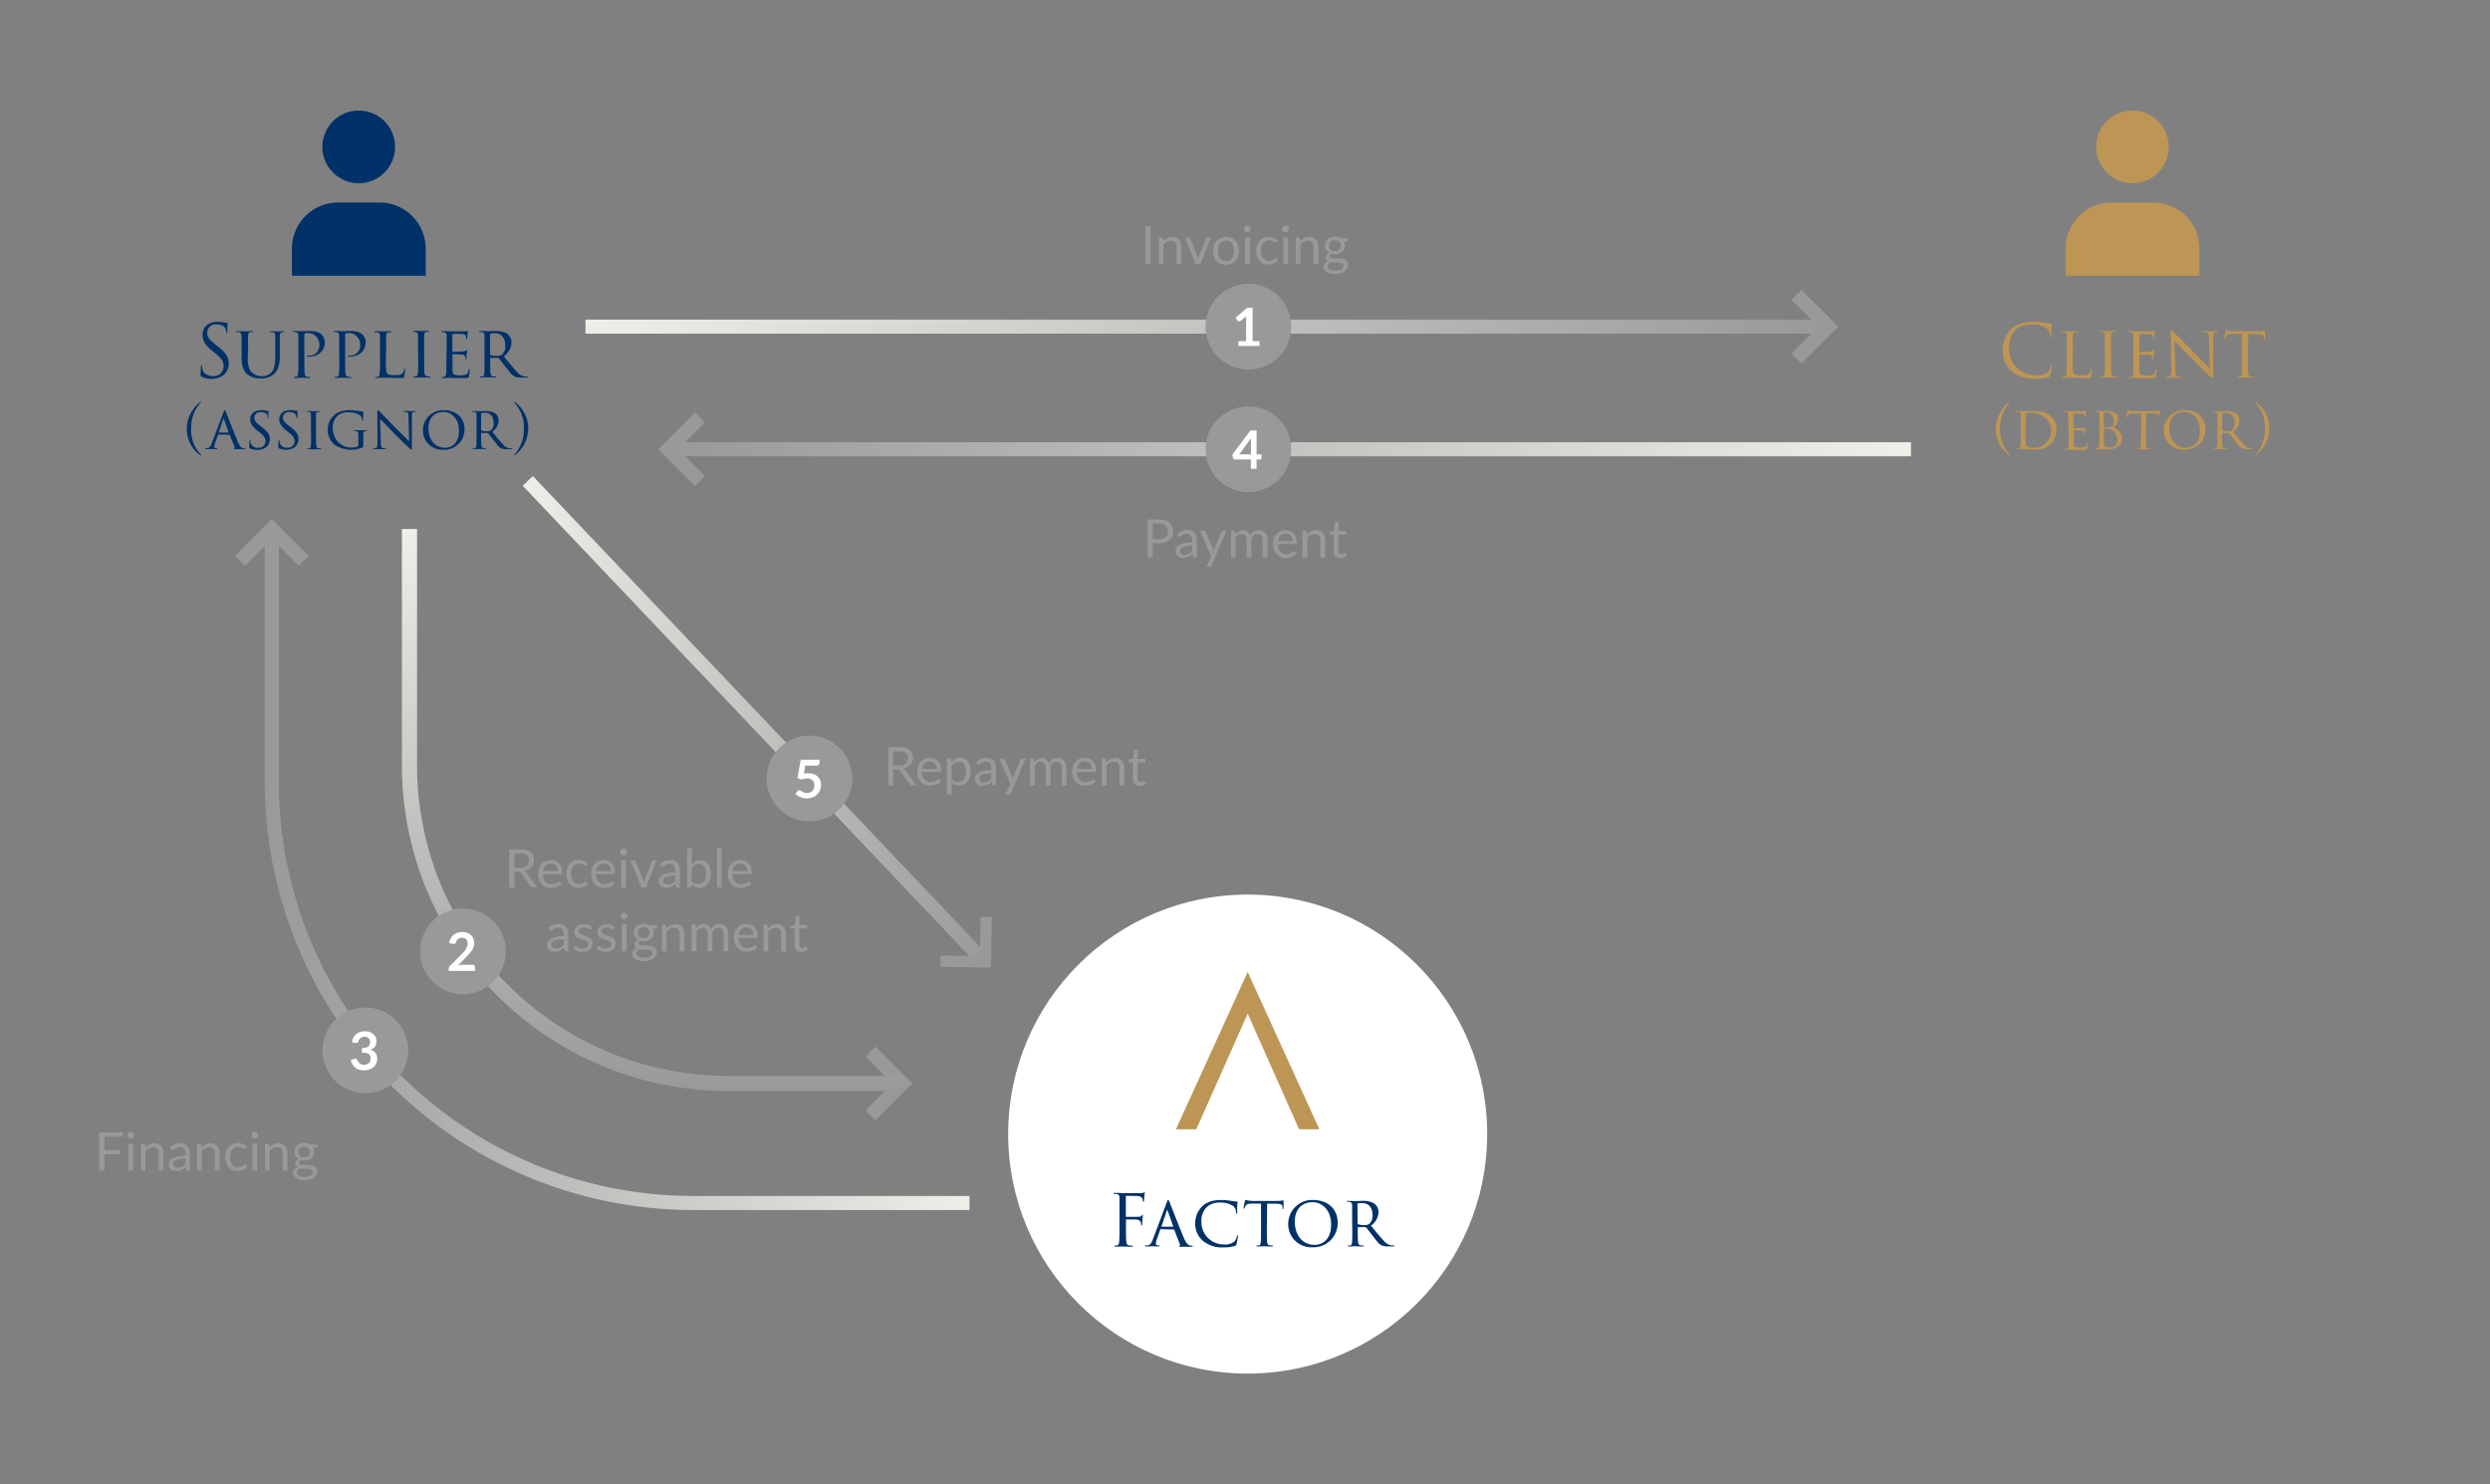 <svg xmlns="http://www.w3.org/2000/svg" xmlns:xlink="http://www.w3.org/1999/xlink" viewBox="0 0 708 422"><rect x="0" y="0" width="708" height="422" fill="#808080" stroke="none"/><defs><style>.cls-1,.cls-2,.cls-3,.cls-4,.cls-5,.cls-8,.cls-9{fill:none;stroke-miterlimit:10;}.cls-1,.cls-2,.cls-4,.cls-8,.cls-9{stroke-width:4px;}.cls-1{stroke:url(#linear-gradient);}.cls-2,.cls-5{stroke:#999;}.cls-3{stroke-width:4.31px;stroke:url(#linear-gradient-2);}.cls-4{stroke:url(#linear-gradient-3);}.cls-5{stroke-width:3.22px;}.cls-6{fill:#999;}.cls-7{fill:#fff;}.cls-8{stroke:url(#linear-gradient-4);}.cls-9{stroke:url(#linear-gradient-5);}.cls-10{fill:#003168;}.cls-11{fill:#bd9554;}</style><linearGradient id="linear-gradient" x1="383.03" y1="248.25" x2="182.66" y2="248.25" gradientTransform="translate(-107.38)" gradientUnits="userSpaceOnUse"><stop offset="0" stop-color="#efeee9"/><stop offset="1" stop-color="#999"/></linearGradient><linearGradient id="linear-gradient-2" x1="-2140.98" y1="310.21" x2="-2140.98" y2="150.42" gradientTransform="matrix(-1, 0, 0, 1, -1955.57, 0)" gradientUnits="userSpaceOnUse"><stop offset="0" stop-color="#999"/><stop offset="1" stop-color="#efeee9"/></linearGradient><linearGradient id="linear-gradient-3" x1="148.62" y1="-329.58" x2="281.53" y2="-329.58" gradientTransform="matrix(1, 0, 0, -1, 0, -124.39)" xlink:href="#linear-gradient"/><linearGradient id="linear-gradient-4" x1="166.47" y1="92.88" x2="518.56" y2="92.88" gradientTransform="matrix(1, 0, 0, 1, 0, 0)" xlink:href="#linear-gradient"/><linearGradient id="linear-gradient-5" x1="-2885.23" y1="-441.74" x2="-2533.14" y2="-441.74" gradientTransform="translate(-2341.88 -313.99) rotate(180)" xlink:href="#linear-gradient"/></defs><g id="contenuti"><path class="cls-1" d="M275.66,342.06H197.05A119.77,119.77,0,0,1,77.28,222.29V152.44"/><polyline class="cls-2" points="68.24 159.47 77.28 150.43 86.32 159.47"/><polyline class="cls-2" points="247.5 299.02 256.54 308.06 247.5 317.1"/><path class="cls-3" d="M256.54,308.06H206.86a90.43,90.43,0,0,1-90.43-90.44v-67.2"/><line class="cls-4" x1="280.08" y1="273.62" x2="150.07" y2="136.74"/><polyline class="cls-5" points="280.4 260.73 280.2 273.51 267.41 273.31"/><circle class="cls-6" cx="230.16" cy="221.36" r="12.19"/><path class="cls-7" d="M228.6,220a6.15,6.15,0,0,1,.69-.11l.64,0a4.12,4.12,0,0,1,1.51.25,3.12,3.12,0,0,1,1.1.71,3,3,0,0,1,.67,1,3.75,3.75,0,0,1,.22,1.31,4,4,0,0,1-.3,1.58,3.62,3.62,0,0,1-.85,1.22,3.79,3.79,0,0,1-1.28.79,4.65,4.65,0,0,1-1.61.27,4.31,4.31,0,0,1-1-.1,5.42,5.42,0,0,1-.86-.28,5.36,5.36,0,0,1-.75-.41,4.31,4.31,0,0,1-.61-.48l.57-.79a.56.56,0,0,1,.48-.26.73.73,0,0,1,.38.12l.45.26a3,3,0,0,0,.59.27,2.49,2.49,0,0,0,.82.12,2.34,2.34,0,0,0,.91-.17,1.79,1.79,0,0,0,.65-.46,2,2,0,0,0,.39-.71,2.82,2.82,0,0,0,.13-.89,1.84,1.84,0,0,0-.52-1.39,2.11,2.11,0,0,0-1.52-.5,4.83,4.83,0,0,0-1.59.29l-1.15-.33.9-5.28h5.37v.79a.87.87,0,0,1-.25.65,1.2,1.2,0,0,1-.84.24h-3Z"/><line class="cls-8" x1="166.47" y1="92.88" x2="518.56" y2="92.88"/><polyline class="cls-2" points="510.8 83.84 519.85 92.88 510.8 101.92"/><path class="cls-6" d="M327.16,75.15H325.7V64.31h1.46Z"/><path class="cls-6" d="M330.77,68.6a5,5,0,0,1,.53-.5,3,3,0,0,1,.59-.39,2.71,2.71,0,0,1,.67-.25,3,3,0,0,1,.76-.09,2.75,2.75,0,0,1,1.11.21,2.06,2.06,0,0,1,.8.59,2.46,2.46,0,0,1,.49.92,4,4,0,0,1,.17,1.18v4.88h-1.36V70.27a2.05,2.05,0,0,0-.4-1.35,1.46,1.46,0,0,0-1.2-.48,2.31,2.31,0,0,0-1.12.29,3.83,3.83,0,0,0-1,.78v5.64H329.5V67.49h.81a.34.34,0,0,1,.36.28Z"/><path class="cls-6" d="M344.35,67.49l-3.12,7.66H340l-3.13-7.66H338a.46.46,0,0,1,.27.08.43.43,0,0,1,.14.2l2,4.93c.06.19.11.37.16.55s.08.35.13.53l.12-.53c.05-.18.11-.36.17-.55l2-4.93a.43.43,0,0,1,.15-.2.41.41,0,0,1,.25-.08Z"/><path class="cls-6" d="M348.61,67.37a3.83,3.83,0,0,1,1.51.28,3.24,3.24,0,0,1,1.15.79,3.53,3.53,0,0,1,.73,1.25A5.24,5.24,0,0,1,352,73a3.4,3.4,0,0,1-.73,1.24,3,3,0,0,1-1.15.79,3.83,3.83,0,0,1-1.51.28,3.94,3.94,0,0,1-1.53-.28,3.08,3.08,0,0,1-1.15-.79A3.4,3.4,0,0,1,345.2,73a5.44,5.44,0,0,1,0-3.26,3.53,3.53,0,0,1,.73-1.25,3.33,3.33,0,0,1,1.15-.79A3.94,3.94,0,0,1,348.61,67.37Zm0,6.84a1.94,1.94,0,0,0,1.69-.76,4.33,4.33,0,0,0,0-4.26,1.94,1.94,0,0,0-1.69-.76,2.23,2.23,0,0,0-1,.2,1.79,1.79,0,0,0-.71.56,2.65,2.65,0,0,0-.43.91,5.08,5.08,0,0,0-.14,1.23,3.49,3.49,0,0,0,.57,2.12A2,2,0,0,0,348.61,74.21Z"/><path class="cls-6" d="M355.67,65.09a.86.86,0,0,1-.08.36.81.81,0,0,1-.21.3,1,1,0,0,1-.31.21,1,1,0,0,1-.38.08.86.86,0,0,1-.36-.08,1.05,1.05,0,0,1-.51-.51.86.86,0,0,1-.07-.36.93.93,0,0,1,.28-.69.81.81,0,0,1,.3-.21.86.86,0,0,1,.36-.07,1,1,0,0,1,.38.07,1,1,0,0,1,.52.52A1,1,0,0,1,355.67,65.09Zm-.29,2.4v7.66H354V67.49Z"/><path class="cls-6" d="M362.92,68.85a.51.51,0,0,1-.12.13.25.25,0,0,1-.16,0,.4.4,0,0,1-.25-.1l-.34-.21a2.91,2.91,0,0,0-.49-.2,2.16,2.16,0,0,0-.72-.1,2.41,2.41,0,0,0-1,.2,2,2,0,0,0-.72.58,2.71,2.71,0,0,0-.44.92,4.44,4.44,0,0,0-.14,1.2,4.68,4.68,0,0,0,.15,1.24,2.71,2.71,0,0,0,.45.9,1.92,1.92,0,0,0,.71.56,2.12,2.12,0,0,0,.93.2,2.29,2.29,0,0,0,.8-.12,2.62,2.62,0,0,0,.53-.26c.14-.1.26-.18.35-.26a.41.41,0,0,1,.27-.12.28.28,0,0,1,.26.13l.38.49a2.85,2.85,0,0,1-.57.53,3.44,3.44,0,0,1-.68.37,3.37,3.37,0,0,1-.77.21,4.47,4.47,0,0,1-.82.07A3.43,3.43,0,0,1,359.2,75a3.15,3.15,0,0,1-1.07-.77,3.51,3.51,0,0,1-.71-1.24,4.84,4.84,0,0,1-.26-1.67,5,5,0,0,1,.24-1.58,3.61,3.61,0,0,1,.69-1.25,3,3,0,0,1,1.13-.82,4.08,4.08,0,0,1,3,0,3.35,3.35,0,0,1,1.09.74Z"/><path class="cls-6" d="M366.52,65.09a.86.86,0,0,1-.07.36,1,1,0,0,1-.22.3,1,1,0,0,1-.68.29.91.91,0,0,1-.37-.08,1,1,0,0,1-.3-.21.93.93,0,0,1-.2-.3.86.86,0,0,1-.08-.36,1,1,0,0,1,.08-.38,1.1,1.1,0,0,1,.2-.31,1,1,0,0,1,.3-.21.9.9,0,0,1,.37-.07.93.93,0,0,1,.68.28,1.16,1.16,0,0,1,.22.31A1,1,0,0,1,366.52,65.09Zm-.28,2.4v7.66h-1.35V67.49Z"/><path class="cls-6" d="M369.72,68.6a4.18,4.18,0,0,1,.53-.5,2.52,2.52,0,0,1,.59-.39,2.57,2.57,0,0,1,.67-.25,3,3,0,0,1,.76-.09,2.73,2.73,0,0,1,1.1.21,2.18,2.18,0,0,1,.81.59,2.59,2.59,0,0,1,.48.92,3.7,3.7,0,0,1,.17,1.18v4.88h-1.35V70.27a2.11,2.11,0,0,0-.4-1.35,1.49,1.49,0,0,0-1.21-.48,2.24,2.24,0,0,0-1.11.29,3.51,3.51,0,0,0-1,.78v5.64h-1.35V67.49h.8a.33.33,0,0,1,.36.28Z"/><path class="cls-6" d="M383.36,67.79v.5c0,.17-.11.27-.32.32l-.87.11a2.41,2.41,0,0,1,.25,1.11,2.45,2.45,0,0,1-.21,1,2.37,2.37,0,0,1-.59.78,2.77,2.77,0,0,1-.91.5,3.9,3.9,0,0,1-1.15.17,3.75,3.75,0,0,1-1-.13,1.34,1.34,0,0,0-.37.33.58.58,0,0,0-.13.34.45.45,0,0,0,.23.41,1.64,1.64,0,0,0,.58.2,6.5,6.5,0,0,0,.83.08c.31,0,.63,0,1,0s.64.06.95.11a3,3,0,0,1,.83.28,1.53,1.53,0,0,1,.58.52,1.51,1.51,0,0,1,.23.86,2,2,0,0,1-.25,1,2.52,2.52,0,0,1-.71.83,3.63,3.63,0,0,1-1.13.57,5,5,0,0,1-1.51.22,5.68,5.68,0,0,1-1.46-.17,3.39,3.39,0,0,1-1.05-.45,1.88,1.88,0,0,1-.62-.64,1.54,1.54,0,0,1-.21-.77,1.4,1.4,0,0,1,.35-1,2.59,2.59,0,0,1,1-.63,1.34,1.34,0,0,1-.54-.41,1.06,1.06,0,0,1-.2-.68,1,1,0,0,1,.06-.34,1.51,1.51,0,0,1,.18-.36,2.45,2.45,0,0,1,.31-.34,2,2,0,0,1,.43-.28,2.39,2.39,0,0,1-1-3.08,2.27,2.27,0,0,1,.6-.78,2.7,2.7,0,0,1,.92-.49,3.59,3.59,0,0,1,1.17-.18,4,4,0,0,1,.93.11,3,3,0,0,1,.78.32ZM382,75.57a.65.65,0,0,0-.16-.45,1.11,1.11,0,0,0-.43-.28,3.34,3.34,0,0,0-.62-.14l-.76-.06-.8,0c-.28,0-.54,0-.79-.07a2.25,2.25,0,0,0-.69.49,1,1,0,0,0-.27.7.86.86,0,0,0,.13.48,1.19,1.19,0,0,0,.41.39,2.54,2.54,0,0,0,.68.26,4.64,4.64,0,0,0,1,.09,4.16,4.16,0,0,0,1-.1,2.32,2.32,0,0,0,.73-.28,1.37,1.37,0,0,0,.46-.43A1,1,0,0,0,382,75.57Zm-2.43-4.16a2.27,2.27,0,0,0,.72-.11,1.69,1.69,0,0,0,.52-.32,1.49,1.49,0,0,0,.32-.49,1.79,1.79,0,0,0,.1-.62,1.46,1.46,0,0,0-.43-1.12,1.67,1.67,0,0,0-1.23-.42,1.72,1.72,0,0,0-1.25.42,1.49,1.49,0,0,0-.42,1.12,1.59,1.59,0,0,0,.11.62,1.34,1.34,0,0,0,.32.49,1.58,1.58,0,0,0,.52.32A2.27,2.27,0,0,0,379.56,71.41Z"/><path class="cls-6" d="M29.71,323.22V327h4.45v1.19H29.71v4.66H28.24V322h6.68v1.2Z"/><path class="cls-6" d="M38.16,322.79a.91.91,0,0,1-.08.37,1,1,0,0,1-.21.3,1,1,0,0,1-.31.21,1,1,0,0,1-.38.08.86.86,0,0,1-.36-.08.81.81,0,0,1-.3-.21,1,1,0,0,1-.21-.3.9.9,0,0,1-.07-.37.93.93,0,0,1,.28-.68.81.81,0,0,1,.3-.21.86.86,0,0,1,.36-.08,1,1,0,0,1,.38.08,1,1,0,0,1,.6.89Zm-.29,2.41v7.66H36.53V325.2Z"/><path class="cls-6" d="M41.35,326.31a4.23,4.23,0,0,1,.53-.51,4.29,4.29,0,0,1,.59-.39,3.18,3.18,0,0,1,.67-.25,3.69,3.69,0,0,1,.76-.08,2.75,2.75,0,0,1,1.11.21,2,2,0,0,1,.8.59,2.49,2.49,0,0,1,.49.91,4.07,4.07,0,0,1,.17,1.19v4.88H45.11V328a2,2,0,0,0-.4-1.35,1.46,1.46,0,0,0-1.2-.48,2.31,2.31,0,0,0-1.12.29,3.83,3.83,0,0,0-1,.78v5.64H40.08V325.2h.81a.34.34,0,0,1,.36.28Z"/><path class="cls-6" d="M48.33,326.28a4.46,4.46,0,0,1,1.37-.92,4.21,4.21,0,0,1,1.62-.3,2.9,2.9,0,0,1,1.14.21,2.36,2.36,0,0,1,.84.59,2.59,2.59,0,0,1,.52.92A4,4,0,0,1,54,328v4.9h-.6a.61.61,0,0,1-.3-.06.47.47,0,0,1-.16-.26l-.16-.72a6.37,6.37,0,0,1-.59.49,3.13,3.13,0,0,1-.6.37,3.61,3.61,0,0,1-.68.22,3.29,3.29,0,0,1-.8.08,2.94,2.94,0,0,1-.84-.12,2,2,0,0,1-.68-.38,1.66,1.66,0,0,1-.46-.63A2.07,2.07,0,0,1,48,331a1.66,1.66,0,0,1,.25-.88,2.1,2.1,0,0,1,.81-.74,4.92,4.92,0,0,1,1.46-.53,11,11,0,0,1,2.21-.24V328a2,2,0,0,0-.39-1.35,1.38,1.38,0,0,0-1.13-.46,2.23,2.23,0,0,0-.83.13,2.7,2.7,0,0,0-.59.28l-.42.28A.64.64,0,0,1,49,327a.4.4,0,0,1-.24-.07.69.69,0,0,1-.16-.18Zm4.35,3.13a11,11,0,0,0-1.59.15,4.59,4.59,0,0,0-1.07.31,1.4,1.4,0,0,0-.59.44.92.92,0,0,0-.19.58,1.09,1.09,0,0,0,.37.88,1.08,1.08,0,0,0,.4.2,1.57,1.57,0,0,0,.49.07,2.71,2.71,0,0,0,.66-.08,2.13,2.13,0,0,0,.55-.2,2.7,2.7,0,0,0,.5-.33,4.58,4.58,0,0,0,.47-.43Z"/><path class="cls-6" d="M57.31,326.31a5,5,0,0,1,.53-.51,3.85,3.85,0,0,1,.6-.39,3.09,3.09,0,0,1,.66-.25,3.69,3.69,0,0,1,.76-.08,2.75,2.75,0,0,1,1.11.21,2,2,0,0,1,.8.59,2.49,2.49,0,0,1,.49.91,4.07,4.07,0,0,1,.17,1.19v4.88H61.07V328a2.09,2.09,0,0,0-.39-1.35,1.49,1.49,0,0,0-1.21-.48,2.31,2.31,0,0,0-1.12.29,3.62,3.62,0,0,0-1,.78v5.64H56V325.2h.81a.34.34,0,0,1,.36.28Z"/><path class="cls-6" d="M69.82,326.56a.51.51,0,0,1-.12.13.29.29,0,0,1-.17,0,.48.48,0,0,1-.25-.09l-.34-.21a3.41,3.41,0,0,0-.49-.21,2.7,2.7,0,0,0-1.71.11,1.85,1.85,0,0,0-.72.58,2.49,2.49,0,0,0-.44.91,4.5,4.5,0,0,0-.15,1.21,4.22,4.22,0,0,0,.16,1.23,2.59,2.59,0,0,0,.45.91,1.89,1.89,0,0,0,.7.56,2.18,2.18,0,0,0,.93.19,2.59,2.59,0,0,0,.81-.11,2.51,2.51,0,0,0,.52-.26,4.4,4.4,0,0,0,.35-.27.5.5,0,0,1,.28-.11.29.29,0,0,1,.26.13l.37.49a2.82,2.82,0,0,1-.56.53,3.22,3.22,0,0,1-.69.36,3.81,3.81,0,0,1-.77.22,5.31,5.31,0,0,1-.81.07,3.31,3.31,0,0,1-1.34-.27,2.9,2.9,0,0,1-1.07-.77,3.52,3.52,0,0,1-.71-1.23,5.44,5.44,0,0,1,0-3.26,3.55,3.55,0,0,1,.7-1.25,3.14,3.14,0,0,1,1.13-.82,3.67,3.67,0,0,1,1.53-.29,3.54,3.54,0,0,1,1.43.26,3.24,3.24,0,0,1,1.09.74Z"/><path class="cls-6" d="M73.42,322.79a.91.91,0,0,1-.08.37,1,1,0,0,1-.21.3,1,1,0,0,1-.31.21,1,1,0,0,1-.38.08.86.86,0,0,1-.36-.08.81.81,0,0,1-.3-.21,1,1,0,0,1-.21-.3.9.9,0,0,1-.07-.37.93.93,0,0,1,.28-.68.81.81,0,0,1,.3-.21.86.86,0,0,1,.36-.08,1,1,0,0,1,.38.08,1,1,0,0,1,.6.89Zm-.29,2.41v7.66H71.79V325.2Z"/><path class="cls-6" d="M76.61,326.31a4.23,4.23,0,0,1,.53-.51,4.29,4.29,0,0,1,.59-.39,3.18,3.18,0,0,1,.67-.25,3.62,3.62,0,0,1,.76-.08,2.75,2.75,0,0,1,1.11.21,2,2,0,0,1,.8.59,2.49,2.49,0,0,1,.49.91,4.07,4.07,0,0,1,.17,1.19v4.88H80.37V328a2,2,0,0,0-.4-1.35,1.46,1.46,0,0,0-1.2-.48,2.31,2.31,0,0,0-1.12.29,3.83,3.83,0,0,0-1,.78v5.64H75.34V325.2h.81a.32.32,0,0,1,.35.28Z"/><path class="cls-6" d="M90.25,325.5v.5c0,.17-.11.27-.32.32l-.87.11a2.39,2.39,0,0,1,.26,1.11,2.23,2.23,0,0,1-.22,1,2.31,2.31,0,0,1-.59.79,2.75,2.75,0,0,1-.91.5,3.8,3.8,0,0,1-1.15.17,3.68,3.68,0,0,1-1-.13,1.33,1.33,0,0,0-.37.32.56.56,0,0,0-.13.35.45.45,0,0,0,.22.41,1.7,1.7,0,0,0,.59.2,6.45,6.45,0,0,0,.83.07l1,0c.33,0,.64.07,1,.12a3.24,3.24,0,0,1,.83.27,1.58,1.58,0,0,1,.59.53,1.5,1.5,0,0,1,.22.86,2,2,0,0,1-.24.95,2.61,2.61,0,0,1-.71.82,3.88,3.88,0,0,1-1.13.58,5.06,5.06,0,0,1-1.51.21,5.85,5.85,0,0,1-1.47-.16,3.23,3.23,0,0,1-1-.45,1.94,1.94,0,0,1-.63-.65,1.51,1.51,0,0,1-.21-.77,1.4,1.4,0,0,1,.36-1,2.4,2.4,0,0,1,1-.62,1.34,1.34,0,0,1-.54-.41,1,1,0,0,1-.2-.68.89.89,0,0,1,.06-.35,1.46,1.46,0,0,1,.18-.35,2,2,0,0,1,.31-.34,1.81,1.81,0,0,1,.42-.28,2.3,2.3,0,0,1-.88-.84,2.25,2.25,0,0,1-.32-1.22,2.38,2.38,0,0,1,.21-1,2.23,2.23,0,0,1,.61-.78,2.67,2.67,0,0,1,.91-.5,4,4,0,0,1,1.17-.17,3.83,3.83,0,0,1,.93.11,2.91,2.91,0,0,1,.79.32Zm-1.37,7.78a.65.65,0,0,0-.16-.46,1.13,1.13,0,0,0-.43-.27,3,3,0,0,0-.62-.14q-.36,0-.75-.06l-.81-.05c-.27,0-.53,0-.78-.07a2,2,0,0,0-.7.49,1,1,0,0,0-.26.7.91.91,0,0,0,.13.48,1.15,1.15,0,0,0,.4.39,2.49,2.49,0,0,0,.69.26,4.57,4.57,0,0,0,1,.09,4.22,4.22,0,0,0,1-.1,2.26,2.26,0,0,0,.72-.28,1.28,1.28,0,0,0,.46-.43A1,1,0,0,0,88.88,333.28Zm-2.43-4.16a2,2,0,0,0,.72-.12,1.41,1.41,0,0,0,.52-.31,1.34,1.34,0,0,0,.32-.49,1.81,1.81,0,0,0,.11-.63,1.51,1.51,0,0,0-.43-1.12,2.08,2.08,0,0,0-2.48,0,1.48,1.48,0,0,0-.43,1.12,1.81,1.81,0,0,0,.11.63,1.34,1.34,0,0,0,.32.49,1.5,1.5,0,0,0,.52.31A2,2,0,0,0,86.45,329.12Z"/><circle class="cls-6" cx="354.96" cy="92.88" r="12.19"/><path class="cls-7" d="M358.12,97v1.39h-6V97h2.2V90.7c0-.25,0-.51,0-.78l-1.56,1.31a.67.67,0,0,1-.27.13.71.71,0,0,1-.25,0,.6.6,0,0,1-.2-.08.44.44,0,0,1-.14-.13l-.59-.8,3.32-2.82h1.53V97Z"/><line class="cls-9" x1="543.35" y1="127.75" x2="191.26" y2="127.75"/><polyline class="cls-2" points="199.01 136.79 189.97 127.75 199.01 118.7"/><path class="cls-6" d="M329.5,147.7a6,6,0,0,1,1.79.24,3.6,3.6,0,0,1,1.26.67,2.79,2.79,0,0,1,.74,1.06,3.86,3.86,0,0,1,.25,1.39,3.47,3.47,0,0,1-.27,1.38,3,3,0,0,1-.77,1.08,3.56,3.56,0,0,1-1.27.71,5.38,5.38,0,0,1-1.73.26h-1.74v4H326.3V147.7Zm0,5.62a3.45,3.45,0,0,0,1.11-.17,2.24,2.24,0,0,0,.8-.46,1.91,1.91,0,0,0,.5-.72,2.42,2.42,0,0,0,.17-.91,2.11,2.11,0,0,0-.64-1.62,2.81,2.81,0,0,0-1.94-.58h-1.74v4.46Z"/><path class="cls-6" d="M334.63,152A4.29,4.29,0,0,1,336,151a4.21,4.21,0,0,1,1.62-.3,2.9,2.9,0,0,1,1.14.21,2.24,2.24,0,0,1,.84.59,2.51,2.51,0,0,1,.52.92,4,4,0,0,1,.17,1.18v4.9h-.6a.61.61,0,0,1-.3-.06.47.47,0,0,1-.16-.26l-.16-.72a6.37,6.37,0,0,1-.59.49,2.65,2.65,0,0,1-.6.36,3,3,0,0,1-.68.23,3.87,3.87,0,0,1-.8.08,2.94,2.94,0,0,1-.84-.12,2,2,0,0,1-.68-.38,1.66,1.66,0,0,1-.46-.63,2.1,2.1,0,0,1-.17-.9,1.66,1.66,0,0,1,.25-.88,2,2,0,0,1,.81-.74,5.2,5.2,0,0,1,1.46-.54,11.82,11.82,0,0,1,2.21-.23v-.6a2,2,0,0,0-.39-1.35,1.38,1.38,0,0,0-1.13-.46,2.47,2.47,0,0,0-.83.12,4.08,4.08,0,0,0-.59.28l-.42.28a.59.59,0,0,1-.35.13.4.4,0,0,1-.24-.07.69.69,0,0,1-.16-.18Zm4.35,3.13a11,11,0,0,0-1.59.15,5.18,5.18,0,0,0-1.07.3,1.5,1.5,0,0,0-.59.45.92.92,0,0,0-.19.58,1.21,1.21,0,0,0,.1.52,1,1,0,0,0,.67.56,1.93,1.93,0,0,0,.49.07,2.71,2.71,0,0,0,.66-.08,2.13,2.13,0,0,0,.55-.2,3.32,3.32,0,0,0,.5-.33,6.11,6.11,0,0,0,.47-.43Z"/><path class="cls-6" d="M348.77,150.88l-4.27,9.92a.74.74,0,0,1-.17.24.47.47,0,0,1-.32.09h-1l1.4-3-3.17-7.21h1.17a.4.4,0,0,1,.41.28l2.05,4.82a6.56,6.56,0,0,1,.21.67,5.84,5.84,0,0,1,.23-.67l2-4.82a.45.45,0,0,1,.16-.2.38.38,0,0,1,.25-.08Z"/><path class="cls-6" d="M350,158.54v-7.66h.81a.32.32,0,0,1,.35.28l.1.78a3.84,3.84,0,0,1,1-.85,2.26,2.26,0,0,1,1.22-.34,1.78,1.78,0,0,1,1.25.44,2.37,2.37,0,0,1,.7,1.16,2.67,2.67,0,0,1,.42-.72,2.53,2.53,0,0,1,.59-.5,2.57,2.57,0,0,1,.69-.28,3.22,3.22,0,0,1,.75-.1,2.85,2.85,0,0,1,1.08.2,2.15,2.15,0,0,1,.8.56,2.58,2.58,0,0,1,.5.91,4,4,0,0,1,.17,1.24v4.88H359v-4.88a2.06,2.06,0,0,0-.39-1.36,1.39,1.39,0,0,0-1.14-.47,1.68,1.68,0,0,0-.63.12,1.51,1.51,0,0,0-.52.34,1.39,1.39,0,0,0-.36.57,2.2,2.2,0,0,0-.14.8v4.88h-1.35v-4.88a2.16,2.16,0,0,0-.37-1.38,1.33,1.33,0,0,0-1.08-.45,1.71,1.71,0,0,0-.93.27,3.13,3.13,0,0,0-.78.73v5.71Z"/><path class="cls-6" d="M368.62,157.47a2.48,2.48,0,0,1-.59.52,4.35,4.35,0,0,1-.75.37,4.48,4.48,0,0,1-.82.21,4.78,4.78,0,0,1-.84.08,3.83,3.83,0,0,1-1.46-.27,3.11,3.11,0,0,1-1.16-.79,3.46,3.46,0,0,1-.76-1.28,5.29,5.29,0,0,1-.27-1.76,4.52,4.52,0,0,1,.24-1.49,3.55,3.55,0,0,1,.71-1.21,3.18,3.18,0,0,1,1.13-.8,3.57,3.57,0,0,1,1.49-.3,3.35,3.35,0,0,1,1.28.24,2.77,2.77,0,0,1,1,.66,3,3,0,0,1,.67,1.08,4.08,4.08,0,0,1,.24,1.45,1,1,0,0,1-.06.43.3.3,0,0,1-.26.1H363.3a4.28,4.28,0,0,0,.2,1.27,2.63,2.63,0,0,0,.49.89,2.12,2.12,0,0,0,.76.54,2.55,2.55,0,0,0,1,.18,2.88,2.88,0,0,0,.88-.12,4.86,4.86,0,0,0,.63-.25,4,4,0,0,0,.44-.26.56.56,0,0,1,.31-.11.32.32,0,0,1,.26.12Zm-1.09-3.6a2.63,2.63,0,0,0-.13-.86,2.09,2.09,0,0,0-.38-.67,1.71,1.71,0,0,0-.62-.44,2.16,2.16,0,0,0-.83-.15,2.06,2.06,0,0,0-1.53.56,2.69,2.69,0,0,0-.7,1.56Z"/><path class="cls-6" d="M371.67,152a4.16,4.16,0,0,1,.52-.51,3.85,3.85,0,0,1,.6-.39,3,3,0,0,1,1.42-.34,2.93,2.93,0,0,1,1.11.21,2.17,2.17,0,0,1,.8.59,2.54,2.54,0,0,1,.49.92,4.07,4.07,0,0,1,.17,1.19v4.88h-1.36v-4.88a2.09,2.09,0,0,0-.39-1.35,1.49,1.49,0,0,0-1.21-.48,2.24,2.24,0,0,0-1.11.29,3.51,3.51,0,0,0-1,.78v5.64h-1.36v-7.66h.81a.34.34,0,0,1,.36.28Z"/><path class="cls-6" d="M381.08,158.66a1.83,1.83,0,0,1-1.39-.51,2,2,0,0,1-.49-1.46V152h-.92a.31.31,0,0,1-.21-.07.29.29,0,0,1-.08-.22v-.54l1.26-.16.31-2.37a.27.27,0,0,1,.1-.18.28.28,0,0,1,.21-.07h.68V151h2.21v1h-2.21v4.6a1,1,0,0,0,.23.72.82.82,0,0,0,.61.24,1,1,0,0,0,.36-.06l.27-.12.19-.13a.27.27,0,0,1,.14-.06.24.24,0,0,1,.19.13l.4.64a2.65,2.65,0,0,1-.84.52A3,3,0,0,1,381.08,158.66Z"/><path class="cls-6" d="M260.58,223.31h-1.3a.66.66,0,0,1-.59-.31l-2.81-3.88a1,1,0,0,0-.28-.26,1.05,1.05,0,0,0-.46-.08H254v4.53h-1.46V212.47h3.06a7.1,7.1,0,0,1,1.78.2,3.35,3.35,0,0,1,1.24.61,2.45,2.45,0,0,1,.72.94,3.17,3.17,0,0,1,.24,1.25,3.12,3.12,0,0,1-.19,1.07,2.79,2.79,0,0,1-.52.9,3.34,3.34,0,0,1-.84.68,4.65,4.65,0,0,1-1.12.42,1.61,1.61,0,0,1,.48.46Zm-5-5.59a3.85,3.85,0,0,0,1.13-.16,2.25,2.25,0,0,0,.81-.44,1.82,1.82,0,0,0,.5-.67,2.29,2.29,0,0,0,.17-.87,1.73,1.73,0,0,0-.64-1.46,3.07,3.07,0,0,0-1.91-.5H254v4.1Z"/><path class="cls-6" d="M267.46,222.23a2.78,2.78,0,0,1-.6.53,3.94,3.94,0,0,1-.74.37,5.8,5.8,0,0,1-.82.21,4.92,4.92,0,0,1-.84.07,3.92,3.92,0,0,1-1.47-.27,3.39,3.39,0,0,1-1.16-.78,4,4,0,0,1-.76-1.28,5.29,5.29,0,0,1-.27-1.76,4.37,4.37,0,0,1,.25-1.5,3.58,3.58,0,0,1,.7-1.2,3.3,3.3,0,0,1,1.13-.81,3.82,3.82,0,0,1,1.5-.29,3.59,3.59,0,0,1,1.28.23,3,3,0,0,1,1,.67,3.14,3.14,0,0,1,.67,1.07,4.14,4.14,0,0,1,.24,1.46.81.81,0,0,1-.07.42.28.28,0,0,1-.26.11h-5.12a4.62,4.62,0,0,0,.2,1.26,2.6,2.6,0,0,0,.5.9,2,2,0,0,0,.76.54,2.76,2.76,0,0,0,1,.17,3.12,3.12,0,0,0,.87-.11,4.45,4.45,0,0,0,.64-.26c.17-.09.32-.17.44-.25a.58.58,0,0,1,.3-.12.32.32,0,0,1,.26.13Zm-1.09-3.59a2.63,2.63,0,0,0-.13-.86,1.94,1.94,0,0,0-.39-.67,1.68,1.68,0,0,0-.61-.44,2,2,0,0,0-.83-.16,2,2,0,0,0-1.53.57,2.58,2.58,0,0,0-.7,1.56Z"/><path class="cls-6" d="M270.52,216.83a3.79,3.79,0,0,1,1.12-1,2.86,2.86,0,0,1,1.45-.36,2.77,2.77,0,0,1,1.2.25,2.54,2.54,0,0,1,.92.75,3.7,3.7,0,0,1,.58,1.23,6.58,6.58,0,0,1,.2,1.69,5.27,5.27,0,0,1-.22,1.57,3.74,3.74,0,0,1-.66,1.27,3,3,0,0,1-2.43,1.14,2.81,2.81,0,0,1-1.21-.24,2.68,2.68,0,0,1-.89-.66v3.39h-1.35V215.64H270a.33.33,0,0,1,.35.28Zm.06,4.63a2.18,2.18,0,0,0,.81.7,2.28,2.28,0,0,0,1,.21,2,2,0,0,0,1.65-.77,3.57,3.57,0,0,0,.57-2.17,5.4,5.4,0,0,0-.13-1.29,2.65,2.65,0,0,0-.38-.88,1.52,1.52,0,0,0-.62-.51,2.1,2.1,0,0,0-.82-.15,2.17,2.17,0,0,0-1.15.3,3.48,3.48,0,0,0-.92.85Z"/><path class="cls-6" d="M277.51,216.72a4.55,4.55,0,0,1,1.37-.91,4.26,4.26,0,0,1,1.63-.3,2.9,2.9,0,0,1,1.14.21,2.41,2.41,0,0,1,.84.59,2.55,2.55,0,0,1,.52.91,4.05,4.05,0,0,1,.17,1.18v4.91h-.6a.51.51,0,0,1-.3-.07.41.41,0,0,1-.17-.25l-.15-.73c-.2.19-.4.35-.59.5a3.67,3.67,0,0,1-.6.36,3.2,3.2,0,0,1-.68.23,3.94,3.94,0,0,1-.8.08,2.55,2.55,0,0,1-.84-.13,1.94,1.94,0,0,1-.68-.37,1.71,1.71,0,0,1-.46-.63,2.14,2.14,0,0,1-.17-.91,1.73,1.73,0,0,1,.24-.87,2.28,2.28,0,0,1,.81-.75,5.69,5.69,0,0,1,1.46-.53,11,11,0,0,1,2.21-.24v-.6a2.05,2.05,0,0,0-.38-1.35,1.42,1.42,0,0,0-1.13-.45,2.57,2.57,0,0,0-.84.12,3.48,3.48,0,0,0-.58.28l-.42.28a.66.66,0,0,1-.35.13.41.41,0,0,1-.24-.08.52.52,0,0,1-.16-.17Zm4.35,3.14a12.51,12.51,0,0,0-1.58.14,4.45,4.45,0,0,0-1.07.31,1.63,1.63,0,0,0-.6.45,1,1,0,0,0-.18.57,1.18,1.18,0,0,0,.1.52.82.82,0,0,0,.27.36.9.9,0,0,0,.4.21,1.93,1.93,0,0,0,.49.06,2.59,2.59,0,0,0,.65-.07,2.69,2.69,0,0,0,.56-.21,3.84,3.84,0,0,0,.5-.32,4.6,4.6,0,0,0,.46-.43Z"/><path class="cls-6" d="M291.66,215.64l-4.27,9.93a.92.92,0,0,1-.17.24.49.49,0,0,1-.32.09h-1l1.4-3-3.16-7.22h1.17a.4.4,0,0,1,.27.09.41.41,0,0,1,.14.19l2,4.83a5.86,5.86,0,0,1,.21.67c.07-.24.14-.47.22-.68l2-4.82a.43.43,0,0,1,.16-.2.41.41,0,0,1,.24-.08Z"/><path class="cls-6" d="M292.85,223.31v-7.67h.81a.33.33,0,0,1,.35.28l.1.79a4.05,4.05,0,0,1,.95-.86,2.31,2.31,0,0,1,1.23-.33,1.84,1.84,0,0,1,1.25.43,2.44,2.44,0,0,1,.69,1.17,2.8,2.8,0,0,1,.43-.72,2.53,2.53,0,0,1,.59-.5,2.47,2.47,0,0,1,.69-.29,3.08,3.08,0,0,1,.75-.09,3,3,0,0,1,1.07.19,2.13,2.13,0,0,1,.81.57,2.58,2.58,0,0,1,.5.91,4.22,4.22,0,0,1,.17,1.24v4.88h-1.35v-4.88a2.09,2.09,0,0,0-.39-1.37,1.43,1.43,0,0,0-1.14-.46,1.9,1.9,0,0,0-.63.11,1.58,1.58,0,0,0-.53.35,1.64,1.64,0,0,0-.36.57,2.17,2.17,0,0,0-.13.8v4.88h-1.35v-4.88a2.19,2.19,0,0,0-.37-1.38,1.33,1.33,0,0,0-1.09-.45,1.68,1.68,0,0,0-.92.27,3.08,3.08,0,0,0-.78.72v5.72Z"/><path class="cls-6" d="M311.51,222.23a2.56,2.56,0,0,1-.6.53,3.94,3.94,0,0,1-.74.37,5.8,5.8,0,0,1-.82.21,4.84,4.84,0,0,1-.84.07,3.92,3.92,0,0,1-1.47-.27,3.26,3.26,0,0,1-1.15-.78,3.63,3.63,0,0,1-.76-1.28,5,5,0,0,1-.28-1.76,4.63,4.63,0,0,1,.25-1.5,3.44,3.44,0,0,1,.71-1.2,3.17,3.17,0,0,1,1.12-.81,3.82,3.82,0,0,1,1.5-.29,3.55,3.55,0,0,1,1.28.23,2.93,2.93,0,0,1,1,.67,3.14,3.14,0,0,1,.67,1.07,4.14,4.14,0,0,1,.24,1.46.81.81,0,0,1-.07.42.27.27,0,0,1-.25.11h-5.13a4.6,4.6,0,0,0,.21,1.26,2.43,2.43,0,0,0,.49.9,2,2,0,0,0,.76.54,2.76,2.76,0,0,0,1,.17,3.25,3.25,0,0,0,.88-.11,4.81,4.81,0,0,0,.63-.26c.17-.09.32-.17.44-.25a.58.58,0,0,1,.31-.12.3.3,0,0,1,.25.13Zm-1.09-3.59a2.63,2.63,0,0,0-.13-.86,1.94,1.94,0,0,0-.39-.67,1.68,1.68,0,0,0-.61-.44,2,2,0,0,0-.83-.16,2.07,2.07,0,0,0-1.53.57,2.58,2.58,0,0,0-.7,1.56Z"/><path class="cls-6" d="M314.55,216.75a6.17,6.17,0,0,1,.53-.5,3.85,3.85,0,0,1,.6-.39,2.9,2.9,0,0,1,.66-.25,3.1,3.1,0,0,1,.76-.09,2.75,2.75,0,0,1,1.11.21,2.17,2.17,0,0,1,.8.59,2.54,2.54,0,0,1,.49.92,4,4,0,0,1,.17,1.19v4.88h-1.36v-4.88a2.09,2.09,0,0,0-.39-1.35,1.49,1.49,0,0,0-1.21-.48,2.3,2.3,0,0,0-1.12.28,4.07,4.07,0,0,0-.95.78v5.65h-1.36v-7.67h.81a.35.35,0,0,1,.36.28Z"/><path class="cls-6" d="M324,223.43a1.83,1.83,0,0,1-1.39-.51,2,2,0,0,1-.49-1.46v-4.69h-.93a.29.29,0,0,1-.2-.07.26.26,0,0,1-.08-.22v-.54l1.25-.16.31-2.37a.35.35,0,0,1,.1-.18.32.32,0,0,1,.21-.08h.68v2.64h2.22v1h-2.22v4.6a1,1,0,0,0,.24.72.81.81,0,0,0,.6.23,1.27,1.27,0,0,0,.37,0,1.69,1.69,0,0,0,.27-.13,2.2,2.2,0,0,0,.19-.12.27.27,0,0,1,.14-.06.22.22,0,0,1,.19.13l.4.64a2.56,2.56,0,0,1-.84.51A2.75,2.75,0,0,1,324,223.43Z"/><circle class="cls-6" cx="354.96" cy="127.75" r="12.19"/><path class="cls-7" d="M358.68,129.2v1.07a.35.35,0,0,1-.1.26.36.36,0,0,1-.28.11h-1v2.66h-1.62v-2.66h-4.58a.55.55,0,0,1-.52-.41l-.19-.94,5.15-6.88h1.76v6.79Zm-3,0v-3.56c0-.34,0-.71.07-1.11l-3.38,4.67Z"/><circle class="cls-6" cx="131.62" cy="270.52" r="12.19"/><path class="cls-7" d="M134.38,274.34a.69.69,0,0,1,.48.17.6.6,0,0,1,.18.45v1.11h-7.46v-.61a1,1,0,0,1,.08-.4.9.9,0,0,1,.25-.37l3.3-3.31c.28-.28.52-.55.74-.8a5.77,5.77,0,0,0,.55-.76,4,4,0,0,0,.33-.77,2.74,2.74,0,0,0,.12-.81,1.85,1.85,0,0,0-.12-.69,1.33,1.33,0,0,0-.31-.5,1.36,1.36,0,0,0-.5-.31,2.16,2.16,0,0,0-.65-.1,1.7,1.7,0,0,0-.61.1,1.58,1.58,0,0,0-.5.26,1.52,1.52,0,0,0-.37.39,1.89,1.89,0,0,0-.23.5.8.8,0,0,1-.33.46,1,1,0,0,1-.59,0l-1-.17a4,4,0,0,1,.43-1.37,3.31,3.31,0,0,1,.81-1,3.38,3.38,0,0,1,1.11-.59,4.24,4.24,0,0,1,1.35-.2,4.08,4.08,0,0,1,1.38.22,3.16,3.16,0,0,1,1.07.63,2.89,2.89,0,0,1,.69,1,3.06,3.06,0,0,1,.25,1.27,3.31,3.31,0,0,1-.18,1.11,4.64,4.64,0,0,1-.47,1,6.43,6.43,0,0,1-.7.9c-.26.29-.54.59-.83.89l-2.45,2.5a5.88,5.88,0,0,1,.7-.16,3.85,3.85,0,0,1,.66-.06Z"/><circle class="cls-6" cx="103.88" cy="298.67" r="12.19"/><path class="cls-7" d="M100.07,296.38a4,4,0,0,1,.44-1.37,3.22,3.22,0,0,1,1.92-1.58,4.24,4.24,0,0,1,1.35-.2,4.13,4.13,0,0,1,1.36.21,3.07,3.07,0,0,1,1,.6,2.5,2.5,0,0,1,.66.89,2.71,2.71,0,0,1,.23,1.1,3.21,3.21,0,0,1-.12.92,2.05,2.05,0,0,1-.33.68,2,2,0,0,1-.54.5,3.26,3.26,0,0,1-.73.34,2.82,2.82,0,0,1,1.46.94,2.55,2.55,0,0,1,.48,1.59,3.23,3.23,0,0,1-.3,1.43,3,3,0,0,1-.81,1.05,3.6,3.6,0,0,1-1.19.64,4.44,4.44,0,0,1-1.42.22,4.67,4.67,0,0,1-1.43-.19,3.05,3.05,0,0,1-1.06-.55,3.53,3.53,0,0,1-.77-.9,6.17,6.17,0,0,1-.54-1.24l.82-.34a1,1,0,0,1,.6-.07.57.57,0,0,1,.41.31c.09.17.19.35.3.52a2.11,2.11,0,0,0,.39.45,1.86,1.86,0,0,0,1.25.45,2,2,0,0,0,.83-.16,1.67,1.67,0,0,0,.59-.4,1.47,1.47,0,0,0,.35-.55,1.66,1.66,0,0,0,.12-.61,3.24,3.24,0,0,0-.08-.72,1.06,1.06,0,0,0-.35-.54,1.81,1.81,0,0,0-.75-.35,5.22,5.22,0,0,0-1.32-.13V298a5,5,0,0,0,1.13-.13,1.86,1.86,0,0,0,.72-.34,1.09,1.09,0,0,0,.37-.51,2,2,0,0,0,.11-.66,1.54,1.54,0,0,0-.43-1.17,1.6,1.6,0,0,0-1.14-.4,1.7,1.7,0,0,0-.61.1,1.58,1.58,0,0,0-.5.26,1.56,1.56,0,0,0-.38.39,1.73,1.73,0,0,0-.22.5.86.86,0,0,1-.34.46,1,1,0,0,1-.58.05Z"/><path class="cls-6" d="M152.82,252.35h-1.31a.65.65,0,0,1-.59-.31l-2.81-3.87a.84.84,0,0,0-.28-.26.88.88,0,0,0-.45-.08h-1.12v4.52H144.8V241.51h3.07a6.69,6.69,0,0,1,1.78.21,3.37,3.37,0,0,1,1.23.6,2.41,2.41,0,0,1,.73,1,3.26,3.26,0,0,1,.23,1.24,3.18,3.18,0,0,1-.18,1.08,2.77,2.77,0,0,1-.53.89,3,3,0,0,1-.84.68,4.14,4.14,0,0,1-1.12.43,1.32,1.32,0,0,1,.48.46Zm-5-5.59a3.8,3.8,0,0,0,1.12-.15,2.37,2.37,0,0,0,.82-.44,1.82,1.82,0,0,0,.49-.68,2.21,2.21,0,0,0,.17-.87,1.72,1.72,0,0,0-.64-1.46,3,3,0,0,0-1.9-.49h-1.61v4.09Z"/><path class="cls-6" d="M159.69,251.28a2.48,2.48,0,0,1-.59.52,4,4,0,0,1-.75.37,4.5,4.5,0,0,1-.82.22,6,6,0,0,1-.84.07,3.83,3.83,0,0,1-1.46-.27,3.11,3.11,0,0,1-1.16-.79,3.46,3.46,0,0,1-.76-1.28,5.25,5.25,0,0,1-.27-1.76,4.52,4.52,0,0,1,.24-1.49,3.55,3.55,0,0,1,.71-1.21,3.18,3.18,0,0,1,1.13-.8,3.57,3.57,0,0,1,1.49-.29,3.35,3.35,0,0,1,1.28.23,2.77,2.77,0,0,1,1,.66,3,3,0,0,1,.67,1.08,4.08,4.08,0,0,1,.24,1.45,1,1,0,0,1-.06.43.29.29,0,0,1-.26.1h-5.12a4.28,4.28,0,0,0,.2,1.27,2.54,2.54,0,0,0,.49.89,2.12,2.12,0,0,0,.76.54,2.55,2.55,0,0,0,1,.18,2.88,2.88,0,0,0,.88-.12,4.86,4.86,0,0,0,.63-.25,4,4,0,0,0,.44-.26.65.65,0,0,1,.31-.11.3.3,0,0,1,.26.13Zm-1.09-3.6a2.57,2.57,0,0,0-.13-.85,2.14,2.14,0,0,0-.38-.68,1.84,1.84,0,0,0-.62-.44,2.16,2.16,0,0,0-.83-.15,2.1,2.1,0,0,0-1.53.56,2.69,2.69,0,0,0-.7,1.56Z"/><path class="cls-6" d="M166.8,246.05a.51.51,0,0,1-.12.13.29.29,0,0,1-.17,0,.45.45,0,0,1-.25-.09l-.34-.21a3.41,3.41,0,0,0-.49-.21,2.7,2.7,0,0,0-1.71.11,1.85,1.85,0,0,0-.72.58,2.57,2.57,0,0,0-.44.91,4.5,4.5,0,0,0-.15,1.21,4.22,4.22,0,0,0,.16,1.23,2.43,2.43,0,0,0,.45.91,1.89,1.89,0,0,0,.7.56,2.18,2.18,0,0,0,.93.19,2.59,2.59,0,0,0,.81-.11A2.51,2.51,0,0,0,166,251a4.4,4.4,0,0,0,.35-.27.5.5,0,0,1,.28-.11.29.29,0,0,1,.26.13l.37.49a2.82,2.82,0,0,1-.56.53,3.48,3.48,0,0,1-.69.36,3.81,3.81,0,0,1-.77.22,5.42,5.42,0,0,1-.81.07,3.31,3.31,0,0,1-1.34-.27,2.9,2.9,0,0,1-1.07-.77,3.52,3.52,0,0,1-.71-1.23,5.44,5.44,0,0,1,0-3.26,3.55,3.55,0,0,1,.7-1.25,3.19,3.19,0,0,1,1.12-.82,3.92,3.92,0,0,1,1.54-.29,3.54,3.54,0,0,1,1.43.26,3.24,3.24,0,0,1,1.09.74Z"/><path class="cls-6" d="M174.77,251.28a2.53,2.53,0,0,1-.6.52,3.94,3.94,0,0,1-.74.37,4.73,4.73,0,0,1-.82.22,6.2,6.2,0,0,1-.84.07,3.92,3.92,0,0,1-1.47-.27,3.16,3.16,0,0,1-1.15-.79,3.46,3.46,0,0,1-.76-1.28,5,5,0,0,1-.28-1.76,4.52,4.52,0,0,1,.25-1.49,3.4,3.4,0,0,1,.71-1.21,3.14,3.14,0,0,1,1.12-.8,3.65,3.65,0,0,1,1.5-.29,3.35,3.35,0,0,1,1.28.23,2.77,2.77,0,0,1,1,.66,3.09,3.09,0,0,1,.67,1.08,4.08,4.08,0,0,1,.24,1.45.83.83,0,0,1-.07.43.27.27,0,0,1-.25.1h-5.13a4.61,4.61,0,0,0,.21,1.27,2.39,2.39,0,0,0,.49.89,2,2,0,0,0,.76.54,2.55,2.55,0,0,0,1,.18,2.77,2.77,0,0,0,.87-.12,4.51,4.51,0,0,0,.64-.25c.17-.09.32-.18.44-.26a.65.65,0,0,1,.3-.11.28.28,0,0,1,.26.13Zm-1.09-3.6a2.57,2.57,0,0,0-.13-.85,2,2,0,0,0-.39-.68,1.8,1.8,0,0,0-.61-.44,2.19,2.19,0,0,0-.83-.15,2.1,2.1,0,0,0-1.53.56,2.63,2.63,0,0,0-.7,1.56Z"/><path class="cls-6" d="M178.25,242.28a.91.91,0,0,1-.08.37,1,1,0,0,1-.21.3,1,1,0,0,1-.68.29.87.87,0,0,1-.37-.08.9.9,0,0,1-.3-.21,1,1,0,0,1-.2-.3.77.77,0,0,1-.08-.37.8.8,0,0,1,.08-.37.92.92,0,0,1,.2-.31.9.9,0,0,1,.3-.21.87.87,0,0,1,.37-.08,1,1,0,0,1,1,1Zm-.29,2.41v7.66h-1.34v-7.66Z"/><path class="cls-6" d="M186.74,244.69l-3.13,7.66H182.4l-3.12-7.66h1.1a.46.46,0,0,1,.27.08.39.39,0,0,1,.14.2l2,4.93c.06.19.11.37.16.55l.12.52c0-.17.09-.35.13-.52s.1-.36.17-.55l2-4.93a.43.43,0,0,1,.15-.2.36.36,0,0,1,.25-.08Z"/><path class="cls-6" d="M187.62,245.77a4.46,4.46,0,0,1,1.37-.92,4.25,4.25,0,0,1,1.62-.3,2.9,2.9,0,0,1,1.14.21,2.36,2.36,0,0,1,.84.59,2.59,2.59,0,0,1,.52.92,3.7,3.7,0,0,1,.17,1.18v4.9h-.59a.63.63,0,0,1-.31-.06.47.47,0,0,1-.16-.26l-.15-.72c-.21.18-.4.35-.59.49a3.55,3.55,0,0,1-.61.37,3.61,3.61,0,0,1-.68.22,3.29,3.29,0,0,1-.8.08,2.94,2.94,0,0,1-.84-.12,2,2,0,0,1-.68-.38,1.66,1.66,0,0,1-.46-.63,2.22,2.22,0,0,1-.17-.9,1.66,1.66,0,0,1,.25-.88,2.18,2.18,0,0,1,.81-.74,4.92,4.92,0,0,1,1.46-.53,11,11,0,0,1,2.21-.24v-.6a2,2,0,0,0-.39-1.35,1.38,1.38,0,0,0-1.13-.46,2.23,2.23,0,0,0-.83.13,2.41,2.41,0,0,0-.58.28,4.62,4.62,0,0,0-.43.28.62.62,0,0,1-.35.12.35.35,0,0,1-.23-.07.58.58,0,0,1-.17-.18ZM192,248.9a11,11,0,0,0-1.59.15,4.35,4.35,0,0,0-1.06.31,1.38,1.38,0,0,0-.6.44.94.94,0,0,0-.19.58,1.38,1.38,0,0,0,.1.52,1,1,0,0,0,.27.36,1.08,1.08,0,0,0,.4.2,1.59,1.59,0,0,0,.5.07,3.32,3.32,0,0,0,.65-.07,2.6,2.6,0,0,0,.55-.21,2.7,2.7,0,0,0,.5-.33,3.74,3.74,0,0,0,.47-.43Z"/><path class="cls-6" d="M196.69,245.79a4,4,0,0,1,1.09-.89,2.9,2.9,0,0,1,1.4-.33,2.83,2.83,0,0,1,1.22.25,2.56,2.56,0,0,1,.92.75,3.61,3.61,0,0,1,.58,1.18,5.86,5.86,0,0,1,.2,1.57,6,6,0,0,1-.23,1.69,3.76,3.76,0,0,1-.66,1.31,2.93,2.93,0,0,1-1,.84,3,3,0,0,1-1.37.3,2.63,2.63,0,0,1-1.28-.29,2.83,2.83,0,0,1-.9-.8l-.07.69a.32.32,0,0,1-.35.29h-.87V241.21h1.36Zm0,4.72a2.19,2.19,0,0,0,.81.7,2.25,2.25,0,0,0,1,.2,2,2,0,0,0,1.66-.76,3.79,3.79,0,0,0,.58-2.28,3.38,3.38,0,0,0-.52-2.07,1.72,1.72,0,0,0-1.45-.66,2.17,2.17,0,0,0-1.15.3,3.46,3.46,0,0,0-.9.86Z"/><path class="cls-6" d="M205.2,241.21v11.14h-1.35V241.21Z"/><path class="cls-6" d="M213.59,251.28a2.48,2.48,0,0,1-.59.52,3.74,3.74,0,0,1-.75.37,4.5,4.5,0,0,1-.82.22,6,6,0,0,1-.84.07,3.83,3.83,0,0,1-1.46-.27,3.19,3.19,0,0,1-1.16-.79,3.46,3.46,0,0,1-.76-1.28,5.25,5.25,0,0,1-.27-1.76,4.52,4.52,0,0,1,.24-1.49,3.55,3.55,0,0,1,.71-1.21,3.18,3.18,0,0,1,1.13-.8,3.59,3.59,0,0,1,1.5-.29,3.33,3.33,0,0,1,1.27.23,2.77,2.77,0,0,1,1,.66,3,3,0,0,1,.67,1.08,4.08,4.08,0,0,1,.25,1.45,1,1,0,0,1-.07.43.29.29,0,0,1-.26.1h-5.12a4.28,4.28,0,0,0,.2,1.27,2.54,2.54,0,0,0,.49.89,2.12,2.12,0,0,0,.76.54,2.57,2.57,0,0,0,1,.18,2.86,2.86,0,0,0,.87-.12,4.86,4.86,0,0,0,.63-.25,4,4,0,0,0,.44-.26.65.65,0,0,1,.31-.11.29.29,0,0,1,.26.13Zm-1.08-3.6a2.57,2.57,0,0,0-.14-.85,1.82,1.82,0,0,0-.38-.68,1.84,1.84,0,0,0-.62-.44,2.14,2.14,0,0,0-.82-.15,2.11,2.11,0,0,0-1.54.56,2.76,2.76,0,0,0-.7,1.56Z"/><path class="cls-6" d="M155.91,263.93a4.07,4.07,0,0,1,3-1.22,3,3,0,0,1,1.14.21,2.41,2.41,0,0,1,.84.59,2.49,2.49,0,0,1,.51.92,3.65,3.65,0,0,1,.18,1.18v4.9H161a.57.57,0,0,1-.31-.07.4.4,0,0,1-.16-.25l-.15-.73a6.29,6.29,0,0,1-.59.5,3.76,3.76,0,0,1-.61.36,3.12,3.12,0,0,1-.67.23,3.94,3.94,0,0,1-.8.08,2.55,2.55,0,0,1-.84-.13,1.76,1.76,0,0,1-1.15-1,2.31,2.31,0,0,1-.17-.91,1.65,1.65,0,0,1,.25-.87,2.18,2.18,0,0,1,.81-.74,5.2,5.2,0,0,1,1.46-.54,11,11,0,0,1,2.21-.24v-.59a2,2,0,0,0-.39-1.35,1.36,1.36,0,0,0-1.12-.46,2.49,2.49,0,0,0-.84.12,3.93,3.93,0,0,0-.58.28l-.43.28a.54.54,0,0,1-.35.13.42.42,0,0,1-.23-.07.73.73,0,0,1-.17-.18Zm4.35,3.13a11,11,0,0,0-1.59.15,4.9,4.9,0,0,0-1.06.3,1.47,1.47,0,0,0-.6.45,1,1,0,0,0-.19.57,1.39,1.39,0,0,0,.1.53,1.22,1.22,0,0,0,.27.36,1.08,1.08,0,0,0,.4.2,2,2,0,0,0,.5.06,2.64,2.64,0,0,0,.65-.07,2,2,0,0,0,.55-.21,2.65,2.65,0,0,0,.5-.32,4.69,4.69,0,0,0,.47-.43Z"/><path class="cls-6" d="M168.09,264.11a.31.31,0,0,1-.28.17.51.51,0,0,1-.26-.09,3.67,3.67,0,0,0-.35-.18,3.1,3.1,0,0,0-.5-.19,2.24,2.24,0,0,0-.68-.09,2,2,0,0,0-.61.09,1.43,1.43,0,0,0-.46.24,1,1,0,0,0-.3.35.91.91,0,0,0-.1.43.73.73,0,0,0,.17.49,1.22,1.22,0,0,0,.45.34,4.59,4.59,0,0,0,.63.26l.73.23c.25.09.5.18.73.28a2.71,2.71,0,0,1,.64.38,1.6,1.6,0,0,1,.45.55,1.77,1.77,0,0,1,.17.79,2.41,2.41,0,0,1-.19,1,2,2,0,0,1-.56.78,2.78,2.78,0,0,1-.91.52,3.63,3.63,0,0,1-1.24.19,3.94,3.94,0,0,1-1.45-.26,3.64,3.64,0,0,1-1.1-.67l.31-.52a.54.54,0,0,1,.15-.15.41.41,0,0,1,.21,0,.53.53,0,0,1,.29.11l.36.23a2.62,2.62,0,0,0,.53.24,2.44,2.44,0,0,0,.77.1,2.09,2.09,0,0,0,.69-.1,1.37,1.37,0,0,0,.49-.28,1,1,0,0,0,.29-.4,1.29,1.29,0,0,0,.1-.48.84.84,0,0,0-.17-.53,1.6,1.6,0,0,0-.45-.35,3.42,3.42,0,0,0-.64-.26l-.74-.23a6.46,6.46,0,0,1-.73-.28,2.44,2.44,0,0,1-.64-.39,1.62,1.62,0,0,1-.45-.58,1.89,1.89,0,0,1-.17-.83,2.13,2.13,0,0,1,.18-.85,2.24,2.24,0,0,1,.53-.71,2.64,2.64,0,0,1,.86-.48,3.15,3.15,0,0,1,1.15-.19,3.62,3.62,0,0,1,1.36.24,3.18,3.18,0,0,1,1,.66Z"/><path class="cls-6" d="M174.64,264.11a.3.3,0,0,1-.28.17.54.54,0,0,1-.26-.09,3.67,3.67,0,0,0-.35-.18,3.35,3.35,0,0,0-.49-.19,2.33,2.33,0,0,0-.68-.09,2,2,0,0,0-.62.09,1.54,1.54,0,0,0-.46.24,1,1,0,0,0-.3.35.91.91,0,0,0-.1.43.73.73,0,0,0,.17.49,1.22,1.22,0,0,0,.45.34,4.26,4.26,0,0,0,.64.26l.73.23.73.28a2.85,2.85,0,0,1,.63.38,1.6,1.6,0,0,1,.45.55,1.77,1.77,0,0,1,.17.79,2.41,2.41,0,0,1-.19,1,2,2,0,0,1-.56.78,2.73,2.73,0,0,1-.9.52,3.69,3.69,0,0,1-1.25.19,4,4,0,0,1-1.45-.26,3.64,3.64,0,0,1-1.1-.67l.31-.52a.71.71,0,0,1,.15-.15.43.43,0,0,1,.21,0,.53.53,0,0,1,.29.11,3.51,3.51,0,0,0,.37.23,2.3,2.3,0,0,0,.52.24,2.44,2.44,0,0,0,.77.1,2.09,2.09,0,0,0,.69-.1,1.37,1.37,0,0,0,.49-.28,1,1,0,0,0,.29-.4,1.12,1.12,0,0,0,.1-.48.84.84,0,0,0-.17-.53,1.46,1.46,0,0,0-.45-.35,3.42,3.42,0,0,0-.64-.26l-.74-.23a7.28,7.28,0,0,1-.73-.28,2.44,2.44,0,0,1-.64-.39,1.74,1.74,0,0,1-.45-.58,1.89,1.89,0,0,1-.17-.83,2.13,2.13,0,0,1,.18-.85,2.24,2.24,0,0,1,.53-.71,2.64,2.64,0,0,1,.86-.48,3.19,3.19,0,0,1,1.15-.19,3.62,3.62,0,0,1,1.36.24,3.18,3.18,0,0,1,1,.66Z"/><path class="cls-6" d="M178.44,260.44a1,1,0,0,1-.08.37,1,1,0,0,1-.21.3,1,1,0,0,1-.31.21,1,1,0,0,1-.38.07.86.86,0,0,1-.36-.07.81.81,0,0,1-.3-.21,1,1,0,0,1-.21-.3.94.94,0,0,1-.07-.37,1,1,0,0,1,.07-.38,1.06,1.06,0,0,1,.21-.31.93.93,0,0,1,.3-.2.86.86,0,0,1,.36-.08,1,1,0,0,1,.38.08,1.1,1.1,0,0,1,.31.2,1.06,1.06,0,0,1,.21.31A1,1,0,0,1,178.44,260.44Zm-.29,2.4v7.67H176.8v-7.67Z"/><path class="cls-6" d="M186.83,263.15v.5c0,.16-.11.27-.32.31l-.87.12a2.38,2.38,0,0,1,.26,1.1,2.25,2.25,0,0,1-.22,1,2.18,2.18,0,0,1-.59.78,2.51,2.51,0,0,1-.91.5,3.55,3.55,0,0,1-1.15.18,4,4,0,0,1-1-.13,1.33,1.33,0,0,0-.37.32.54.54,0,0,0-.13.34.46.46,0,0,0,.22.42,1.63,1.63,0,0,0,.59.2,6.29,6.29,0,0,0,.83.07l1,.05a7.47,7.47,0,0,1,.95.12,2.89,2.89,0,0,1,.83.27,1.65,1.65,0,0,1,.59.52,1.62,1.62,0,0,1,.22.87,2,2,0,0,1-.25,1,2.58,2.58,0,0,1-.7.82,3.63,3.63,0,0,1-1.13.57,4.75,4.75,0,0,1-1.51.22,5.82,5.82,0,0,1-1.47-.17,3.65,3.65,0,0,1-1-.44A2.11,2.11,0,0,1,180,272a1.51,1.51,0,0,1-.21-.77,1.36,1.36,0,0,1,.36-1,2.48,2.48,0,0,1,1-.63,1.47,1.47,0,0,1-.54-.4,1.11,1.11,0,0,1-.2-.69,1.06,1.06,0,0,1,.06-.34,1.26,1.26,0,0,1,.19-.36,1.83,1.83,0,0,1,.3-.33,2.12,2.12,0,0,1,.43-.28,2.35,2.35,0,0,1-.89-.85,2.31,2.31,0,0,1-.32-1.22,2.37,2.37,0,0,1,.22-1,2.1,2.1,0,0,1,.6-.78,2.82,2.82,0,0,1,.92-.5,3.68,3.68,0,0,1,1.17-.17,3.49,3.49,0,0,1,.93.11,2.91,2.91,0,0,1,.79.32Zm-1.37,7.77a.64.64,0,0,0-.16-.45,1.09,1.09,0,0,0-.43-.27,2.58,2.58,0,0,0-.62-.14l-.75-.07-.81,0c-.27,0-.53,0-.79-.08a2.12,2.12,0,0,0-.69.5,1,1,0,0,0-.14,1.18,1.08,1.08,0,0,0,.41.38,2.25,2.25,0,0,0,.68.26,4.62,4.62,0,0,0,1,.1,4.74,4.74,0,0,0,1-.1,2.59,2.59,0,0,0,.73-.28,1.47,1.47,0,0,0,.46-.43A1,1,0,0,0,185.46,270.92ZM183,266.76a2,2,0,0,0,.72-.11,1.31,1.31,0,0,0,.52-.32,1.27,1.27,0,0,0,.32-.49,1.72,1.72,0,0,0,.1-.62,1.51,1.51,0,0,0-.42-1.12,2,2,0,0,0-2.48,0,1.48,1.48,0,0,0-.43,1.12,1.52,1.52,0,0,0,.11.62,1.27,1.27,0,0,0,.32.49,1.31,1.31,0,0,0,.52.32A2,2,0,0,0,183,266.76Z"/><path class="cls-6" d="M189.5,264a4.23,4.23,0,0,1,.53-.51,3.35,3.35,0,0,1,.59-.39,3,3,0,0,1,.67-.25,3,3,0,0,1,.76-.09,2.75,2.75,0,0,1,1.11.21,2.25,2.25,0,0,1,.8.59,2.7,2.7,0,0,1,.49.92,4.08,4.08,0,0,1,.16,1.19v4.88h-1.35v-4.88a2,2,0,0,0-.4-1.35,1.47,1.47,0,0,0-1.2-.48,2.18,2.18,0,0,0-1.12.29,3.51,3.51,0,0,0-1,.78v5.64h-1.35v-7.67H189a.33.33,0,0,1,.35.29Z"/><path class="cls-6" d="M196.67,270.51v-7.67h.81a.33.33,0,0,1,.35.29l.1.78a3.84,3.84,0,0,1,1-.85,2.26,2.26,0,0,1,1.22-.34,1.78,1.78,0,0,1,1.25.44,2.37,2.37,0,0,1,.7,1.16,2.38,2.38,0,0,1,1-1.22,3,3,0,0,1,.69-.29,3.2,3.2,0,0,1,.75-.09,2.85,2.85,0,0,1,1.08.2,2.15,2.15,0,0,1,.8.56,2.58,2.58,0,0,1,.5.91,4,4,0,0,1,.17,1.24v4.88h-1.35v-4.88a2.09,2.09,0,0,0-.39-1.37,1.41,1.41,0,0,0-1.14-.46,1.68,1.68,0,0,0-.63.12,1.52,1.52,0,0,0-.88.91,2.2,2.2,0,0,0-.14.8v4.88h-1.35v-4.88a2.13,2.13,0,0,0-.37-1.38,1.33,1.33,0,0,0-1.08-.45,1.71,1.71,0,0,0-.93.27,3.13,3.13,0,0,0-.78.73v5.71Z"/><path class="cls-6" d="M215.33,269.43a2.31,2.31,0,0,1-.59.53,4.35,4.35,0,0,1-.75.37,4.48,4.48,0,0,1-.82.21,4.76,4.76,0,0,1-.84.07,3.83,3.83,0,0,1-1.46-.26,3.11,3.11,0,0,1-1.16-.79,3.54,3.54,0,0,1-.76-1.28,5.29,5.29,0,0,1-.27-1.76,4.62,4.62,0,0,1,.24-1.5,3.6,3.6,0,0,1,.71-1.2,3.18,3.18,0,0,1,1.13-.8,3.57,3.57,0,0,1,1.49-.3,3.35,3.35,0,0,1,1.28.24,2.77,2.77,0,0,1,1,.66,3,3,0,0,1,.67,1.08,4.08,4.08,0,0,1,.24,1.45,1.05,1.05,0,0,1-.06.43.3.3,0,0,1-.26.1H210a4.16,4.16,0,0,0,.2,1.26,2.59,2.59,0,0,0,.49.9,2.12,2.12,0,0,0,.76.54,2.55,2.55,0,0,0,1,.18,2.88,2.88,0,0,0,.88-.12,3.74,3.74,0,0,0,.63-.26c.17-.09.32-.17.44-.25a.58.58,0,0,1,.31-.12.33.33,0,0,1,.26.13Zm-1.09-3.59a2.63,2.63,0,0,0-.13-.86,2.09,2.09,0,0,0-.38-.67,1.71,1.71,0,0,0-.62-.44,2.15,2.15,0,0,0-.83-.16,2.07,2.07,0,0,0-1.53.57,2.64,2.64,0,0,0-.7,1.56Z"/><path class="cls-6" d="M218.38,264a4.16,4.16,0,0,1,.52-.51,3.85,3.85,0,0,1,.6-.39,3,3,0,0,1,1.42-.34,2.75,2.75,0,0,1,1.11.21,2.17,2.17,0,0,1,.8.59,2.54,2.54,0,0,1,.49.92,4.07,4.07,0,0,1,.17,1.19v4.88h-1.36v-4.88a2.09,2.09,0,0,0-.39-1.35,1.49,1.49,0,0,0-1.21-.48,2.14,2.14,0,0,0-1.11.29,3.51,3.51,0,0,0-1,.78v5.64H217.1v-7.67h.81a.35.35,0,0,1,.36.29Z"/><path class="cls-6" d="M227.79,270.63a1.83,1.83,0,0,1-1.39-.51,2,2,0,0,1-.49-1.46V264H225a.31.31,0,0,1-.21-.07.29.29,0,0,1-.08-.22v-.54L226,263l.31-2.37a.27.27,0,0,1,.1-.18.28.28,0,0,1,.21-.07h.68V263h2.21v1h-2.21v4.6a1,1,0,0,0,.23.72.82.82,0,0,0,.61.24,1,1,0,0,0,.36-.06,1.13,1.13,0,0,0,.27-.13,1,1,0,0,0,.19-.12.27.27,0,0,1,.14-.06.24.24,0,0,1,.19.13l.4.64a2.46,2.46,0,0,1-.84.51A2.75,2.75,0,0,1,227.79,270.63Z"/><circle class="cls-7" cx="354.76" cy="322.47" r="68.1"/><path class="cls-10" d="M318.33,345c0-3.15,0-3.72,0-4.36s-.2-1-.87-1.15c-.12,0-.32,0-.5,0s-.34,0-.34-.14.1-.16.32-.16c.79,0,1.55.06,2.28.06.4,0,4.5,0,5,0a2.72,2.72,0,0,0,1-.12.45.45,0,0,1,.18-.08c.08,0,.12.08.12.18s-.08.38-.12.62c-.08.59-.08.91-.12,1.48,0,.24-.1.4-.18.4s-.12-.08-.14-.26a1.54,1.54,0,0,0-.38-1,1.93,1.93,0,0,0-1.2-.39l-3.08-.06c-.12,0-.18.06-.18.23v5.56c0,.12,0,.18.14.18.83,0,2,0,2.8,0,1.07,0,1.33,0,1.62-.38.1-.12.14-.2.22-.2s.1.06.1.16-.1.46-.16,1.13-.06,1.09-.08,1.39,0,.35-.14.35-.15-.15-.17-.35a1.2,1.2,0,0,0-1.15-1.29c-.5-.06-2.7-.06-3-.06-.1,0-.14,0-.14.18v1.72c0,1.71,0,3.14.06,4.07s.28,1.35.83,1.41c.26,0,.6.06.82.08s.24.07.24.15-.1.14-.32.14c-1.13,0-2.38-.06-2.48-.06H319c-.41,0-1.31.06-1.8.06-.22,0-.32,0-.32-.16s0-.11.22-.13a3.32,3.32,0,0,0,.53-.08c.42-.12.56-.42.62-1.31s.08-2.28.08-4.17Z"/><path class="cls-10" d="M330.09,349.5c-.1,0-.16.07-.2.17l-.89,2.52a5.1,5.1,0,0,0-.34,1.43c0,.36.22.52.67.52h.14c.18,0,.24.07.24.15s-.16.14-.3.14c-.45,0-1.37-.06-1.6-.06s-1.08.06-1.93.06c-.22,0-.32,0-.32-.14s.08-.15.24-.15a2.82,2.82,0,0,0,.4,0c.87-.08,1.21-.74,1.55-1.59l4-10.63c.22-.59.28-.69.42-.69s.18.09.41.65,3,7.71,4.09,10.23c.67,1.59,1.25,1.85,1.53,2a2,2,0,0,0,.69.1c.14,0,.24,0,.24.15s-.08.14-.3.14-1.72,0-3.07,0c-.38,0-.5,0-.5-.14a.17.17,0,0,1,.14-.15c.08,0,.2-.14.08-.44l-1.59-4.05c0-.06-.08-.11-.16-.11Zm3.43-.7c.08,0,.08-.06.06-.12L332,344.22c-.1-.28-.12-.28-.22,0l-1.51,4.46c0,.08,0,.12,0,.12Z"/><path class="cls-10" d="M342,352.81a6.54,6.54,0,0,1-2.16-5.14,6.72,6.72,0,0,1,2-4.66c1.09-1.05,2.72-1.8,5.42-1.8a17.84,17.84,0,0,1,2.67.23,17.7,17.7,0,0,0,1.77.22c.16,0,.18.1.18.2s-.06.34-.1,1,0,1.61,0,1.85-.06.39-.16.39-.16-.12-.16-.39a2.35,2.35,0,0,0-.79-1.75,6,6,0,0,0-3.57-1,5.33,5.33,0,0,0-3.87,1.17,5.42,5.42,0,0,0-1.62,4.42,6.31,6.31,0,0,0,6.28,6.29A4.15,4.15,0,0,0,351,353a2.68,2.68,0,0,0,.67-1.45c0-.2.1-.3.22-.3s.1.14.1.28a19.31,19.31,0,0,1-.4,2.24.68.68,0,0,1-.47.51,9.73,9.73,0,0,1-3.18.4A8.49,8.49,0,0,1,342,352.81Z"/><path class="cls-10" d="M360.21,349.44c0,1.56,0,3,.1,3.74.07.48.11.76.61.88a4,4,0,0,0,.79.08c.16,0,.24.07.24.13s-.06.16-.26.16c-1,0-2.22-.06-2.3-.06s-1.27.06-1.8.06c-.22,0-.3,0-.3-.14s.06-.15.22-.15a3.24,3.24,0,0,0,.44,0c.39-.06.45-.3.53-1s.08-2.18.08-3.7v-7.2c-.67,0-1.74,0-2.54,0-1.29,0-1.58.22-1.86.65a3.13,3.13,0,0,0-.3.62c-.06.14-.1.17-.18.17s-.1-.09-.1-.19.28-1.45.4-2c.06-.25.12-.33.18-.33s.53.19.89.23c.71.08,1.27.1,1.29.1H363a8.74,8.74,0,0,0,1.45-.1,2.41,2.41,0,0,1,.38-.08c.08,0,.12.1.12.18,0,.56,0,1.89,0,2.05s-.08.25-.14.25-.14-.08-.14-.25a2.26,2.26,0,0,0,0-.28c-.08-.81-.34-1-2.38-1l-2,0Z"/><path class="cls-10" d="M366.29,347.91a6.81,6.81,0,0,1,7.06-6.7c4,0,7,2.38,7,6.44a6.87,6.87,0,0,1-7.14,7A6.55,6.55,0,0,1,366.29,347.91Zm12.2.24c0-4-2.5-6.31-5.26-6.31s-5.07,1.73-5.07,5.55,2.2,6.57,5.59,6.57C375.1,354,378.49,353.28,378.49,348.15Z"/><path class="cls-10" d="M384.46,346.42c0-2.66,0-3.15,0-3.69s-.18-.85-.8-1a3.47,3.47,0,0,0-.49,0c-.14,0-.22,0-.22-.12s.06-.14.24-.14c.87,0,2.1.06,2.14.06s1.55-.06,2.12-.06a5.75,5.75,0,0,1,3.31.76,3.07,3.07,0,0,1,1.21,2.46,5,5,0,0,1-2.14,3.82c1.47,1.81,2.68,3.3,3.71,4.37a3.36,3.36,0,0,0,2.14,1.23c.14,0,.56,0,.62,0s.23.07.23.15-.08.14-.37.14h-1.41a4.3,4.3,0,0,1-1.83-.25c-.85-.36-1.46-1.27-2.51-2.62-.78-1-1.59-2.06-1.93-2.48a.29.29,0,0,0-.24-.12l-2.08,0c-.08,0-.1,0-.1.1v.28c0,1.62,0,3.09.1,3.82.06.48.12.88.78,1,.21,0,.43,0,.59,0s.26.07.26.13-.08.16-.28.16c-1.05,0-2.18-.06-2.26-.06-.32,0-1.21.06-1.75.06-.21,0-.29,0-.29-.16s.12-.13.24-.13a1.75,1.75,0,0,0,.45,0c.34-.06.46-.28.52-.76.1-.73.08-2.38.08-3.9Zm1.56,1.43a.25.25,0,0,0,.1.24,5.2,5.2,0,0,0,1.79.26,2.29,2.29,0,0,0,1.35-.3,2.9,2.9,0,0,0,1-2.56c0-2.2-1.17-3.41-3-3.41a5.41,5.41,0,0,0-1.17.1.18.18,0,0,0-.12.18Z"/><path class="cls-11" d="M354.76,276.37l-20.4,44.75h5.78l14.62-32.9,14.62,32.9h5.77Z"/><path class="cls-11" d="M571.92,105.47a7.91,7.91,0,0,1-2.5-6.12,8.25,8.25,0,0,1,2.31-5.65c1.24-1.24,3.12-2.21,6.31-2.21a17.39,17.39,0,0,1,3,.25c.78.14,1.42.2,2.19.31.14,0,.18.1.18.23s-.06.41-.1,1.15,0,1.82-.06,2.13-.06.44-.19.44-.16-.15-.16-.44a2.88,2.88,0,0,0-.87-2.11,6.92,6.92,0,0,0-4.14-1.17c-2.75,0-4,.8-4.75,1.5-1.51,1.45-1.86,3.29-1.86,5.4a7.47,7.47,0,0,0,7.46,7.57c1.55,0,2.77-.19,3.6-1a3.91,3.91,0,0,0,.76-1.73c0-.23.09-.31.21-.31s.15.14.15.31a21,21,0,0,1-.46,2.64c-.12.4-.17.44-.54.6a12,12,0,0,1-3.72.48C575.64,107.7,573.55,106.93,571.92,105.47Z"/><path class="cls-11" d="M589.33,102.34c0,2.38.08,3.58.43,3.91s.75.42,2.17.42c.91,0,1.74,0,2.2-.58a2.77,2.77,0,0,0,.39-1c0-.16.06-.25.16-.25s.13.07.13.27a13.78,13.78,0,0,1-.25,1.86c-.12.42-.1.52-1.1.52-1.4,0-3-.1-5-.1-.68,0-1.1.06-1.82.06-.21,0-.33,0-.33-.17s.06-.12.23-.12a2,2,0,0,0,.49,0c.36-.06.48-.48.54-1a32.2,32.2,0,0,0,.08-3.81V99.2c0-2.73,0-3.18,0-3.74s-.12-.95-.82-1a2.86,2.86,0,0,0-.52,0c-.15,0-.23-.06-.23-.14s.1-.14.31-.14c.87,0,2.11.06,2.15.06.29,0,1.55-.06,2.13-.06.21,0,.27.06.27.14s-.1.14-.23.14-.35,0-.56,0c-.57.08-.7.41-.74,1s0,1,0,3.74Z"/><path class="cls-11" d="M598.47,99.2c0-2.73,0-3.22,0-3.78s-.17-.87-.6-1c-.21,0-.35,0-.48-.07s-.22-.06-.22-.14.08-.14.31-.14c.64,0,1.82.06,1.88.06s1.28-.06,1.86-.06c.21,0,.31,0,.31.14s-.06.12-.23.14a3.69,3.69,0,0,1-.37,0c-.6.08-.66.39-.7,1s0,1,0,3.76v3.1c0,1.59,0,3,.08,3.79.08.6.16.82.7,1a4.91,4.91,0,0,0,.79.08c.18,0,.22.06.22.14s-.08.15-.29.15c-1,0-2.25-.06-2.35-.06s-1.28.06-1.86.06c-.19,0-.33,0-.33-.15s.08-.14.27-.14a2.49,2.49,0,0,0,.49-.06c.35-.08.41-.5.48-1,.1-.75.1-2.22.1-3.77Z"/><path class="cls-11" d="M606.58,99.2c0-2.71,0-3.2,0-3.76s-.19-.87-.79-1a3.37,3.37,0,0,0-.5,0c-.14,0-.27-.06-.27-.12s.11-.16.31-.16c.42,0,1,0,2.13.06.11,0,3.79,0,4.2,0a2.56,2.56,0,0,0,.81-.11.6.6,0,0,1,.23-.06s.08,0,.08.15a8.23,8.23,0,0,0-.17.93c0,.35,0,.68-.06,1.07,0,.19,0,.31-.14.31s-.15-.08-.15-.23a2.06,2.06,0,0,0-.14-.66c-.13-.41-.31-.56-1.35-.62-.27,0-2.31,0-2.35,0s-.11,0-.11.17v4.69c0,.12,0,.21.13.21s2.35,0,2.79-.07.78-.08.95-.31.14-.16.23-.16.08,0,.08.12-.08.5-.15,1.1-.06,1-.08,1.26-.06.23-.14.23-.13-.13-.13-.27a2.41,2.41,0,0,0-.06-.5c-.08-.27-.21-.56-1-.62-.48,0-2.15-.08-2.48-.08-.13,0-.15.06-.15.14v1.51c0,.64,0,2.46,0,2.82,0,.76.15,1.15.58,1.34a4,4,0,0,0,1.51.19,5.93,5.93,0,0,0,1.57-.13c.62-.18.77-.6.93-1.36,0-.21.11-.29.19-.29s.12.18.12.31-.16,1.44-.22,1.8-.23.45-.91.45c-1.37,0-1.95,0-2.67,0s-1.68-.06-2.44-.06c-.48,0-.87.06-1.37.06-.18,0-.29,0-.29-.15s.09-.14.19-.14a1.56,1.56,0,0,0,.41-.06c.38-.08.62-.35.67-1.64,0-.7,0-1.55,0-3.12Z"/><path class="cls-11" d="M617.23,94.71c0-.64.06-.84.22-.84s.5.41.64.56l6,6.09c1.61,1.58,3.68,3.71,4.22,4.2l-.23-8.6c0-1.12-.14-1.49-.7-1.63a5.69,5.69,0,0,0-.81-.09c-.21,0-.25-.08-.25-.16s.17-.12.37-.12c.89,0,1.76.06,2,.06s.85-.06,1.65-.06c.23,0,.29,0,.29.12s-.06.14-.18.16-.29,0-.52.07c-.48.1-.62.31-.62,1.55l0,10.38c0,1,0,1.13-.19,1.13s-.35-.14-1.36-1.09c-.09,0-3-2.9-4.76-4.65l-4.73-4.92.27,8.08c0,1.43.16,2,.68,2.09a3.69,3.69,0,0,0,.85.08c.16,0,.24.06.24.14s-.1.15-.33.15c-1.11,0-1.86-.06-2-.06s-.91.06-1.8.06c-.19,0-.31,0-.31-.15s.08-.14.29-.14a2.15,2.15,0,0,0,.64-.08c.45-.15.56-.7.56-2.21C617.23,95,617.25,98.15,617.23,94.71Z"/><path class="cls-11" d="M639.17,102.3c0,1.59,0,3.06.1,3.83.06.49.1.78.62.91a4.24,4.24,0,0,0,.81.08c.16,0,.25.06.25.12s-.07.17-.27.17c-1.06,0-2.28-.06-2.36-.06s-1.3.06-1.84.06c-.23,0-.31,0-.31-.15s.06-.14.23-.14a3.39,3.39,0,0,0,.45,0c.39-.06.46-.31.54-1s.08-2.24.08-3.79V94.92c-.68,0-1.78,0-2.6,0-1.33,0-1.62.23-1.91.66a4.12,4.12,0,0,0-.31.65c-.06.14-.1.16-.18.16s-.1-.08-.1-.19a20,20,0,0,1,.41-2c.06-.25.12-.33.18-.33s.54.18.91.22c.73.09,1.31.11,1.33.11H642a8,8,0,0,0,1.49-.11,2.65,2.65,0,0,1,.39-.08c.08,0,.12.1.12.19,0,.58,0,1.94,0,2.11s-.08.24-.14.24-.15-.08-.15-.24a2.27,2.27,0,0,0,0-.29c-.08-.83-.35-1-2.44-1.06l-2,0Z"/><path class="cls-11" d="M571.42,129.21s.25.3,0,.3a.44.44,0,0,1-.2-.12,9.16,9.16,0,0,1-3.76-7.49,9.74,9.74,0,0,1,3.79-7.55c.09,0,.15-.1.22-.1s-.08.24-.1.27a10.45,10.45,0,0,0-2.66,7.19A10.17,10.17,0,0,0,571.42,129.21Z"/><path class="cls-11" d="M574.56,121c0-2.23,0-2.65,0-3.09s-.17-.7-.66-.8l-.49,0c-.09,0-.17,0-.17-.1s.1-.14.25-.14c.7,0,1.76.05,1.82.05s1-.05,1.94-.05c1.49,0,4.27-.15,6.06,1.66a5,5,0,0,1,1.44,3.64,5.77,5.77,0,0,1-1.61,4,6,6,0,0,1-4.52,1.66c-.64,0-1.47,0-2.11-.08l-1.22-.09-.58,0-1,0c-.15,0-.24,0-.24-.12s.06-.12.19-.12a1.31,1.31,0,0,0,.39,0c.29,0,.39-.4.44-.77a27,27,0,0,0,.08-3.15Zm1.39,1.44c0,1.53,0,2.85,0,3.1a2.71,2.71,0,0,0,.17,1.13c.18.29.73.65,2.49.65a4.86,4.86,0,0,0,3.16-8.33,6.14,6.14,0,0,0-4.77-1.61,2.82,2.82,0,0,0-.86.12.28.28,0,0,0-.19.29c0,.49,0,1.93,0,2.94Z"/><path class="cls-11" d="M588.1,121c0-2.21,0-2.62,0-3.08s-.16-.71-.65-.81l-.4,0c-.12,0-.22,0-.22-.1s.08-.14.25-.14c.34,0,.8,0,1.74.05h3.44a2.49,2.49,0,0,0,.66-.09.59.59,0,0,1,.19,0s.06,0,.06.12a7.34,7.34,0,0,0-.13.76c0,.29,0,.56,0,.88,0,.15,0,.25-.12.25s-.12-.06-.12-.18a1.6,1.6,0,0,0-.12-.54c-.1-.34-.25-.46-1.1-.51-.22,0-1.89,0-1.93,0s-.08,0-.08.14v3.84c0,.1,0,.17.1.17s1.93,0,2.28,0,.65-.07.78-.25.12-.14.19-.14.07,0,.07.1-.07.41-.12.9,0,.81-.07,1-.05.19-.12.19-.1-.1-.1-.22a2.27,2.27,0,0,0,0-.41c-.07-.22-.17-.46-.81-.51-.39,0-1.76-.06-2-.06-.11,0-.12,0-.12.11v1.24c0,.52,0,2,0,2.3,0,.63.12,1,.47,1.1a3.22,3.22,0,0,0,1.24.15,4.91,4.91,0,0,0,1.28-.1c.51-.15.63-.49.77-1.11,0-.17.08-.24.15-.24s.1.15.1.25-.14,1.19-.19,1.47-.18.38-.74.38c-1.12,0-1.59,0-2.19,0s-1.37,0-2,0c-.39,0-.71,0-1.12,0-.15,0-.24,0-.24-.12a.15.15,0,0,1,.16-.12,1.08,1.08,0,0,0,.34,0c.3-.06.5-.28.54-1.33,0-.58,0-1.27,0-2.56Z"/><path class="cls-11" d="M596.92,121c0-2.21,0-2.64,0-3.09s-.15-.7-.66-.8l-.4,0c-.16,0-.22,0-.22-.12s.1-.12.25-.12c.71,0,1.73.05,1.76.05.41,0,1-.05,1.62-.05,2.54,0,3,1.41,3,2.13a3.24,3.24,0,0,1-1.42,2.61,3.4,3.4,0,0,1,2.59,3c0,1.57-1.27,3.15-3.84,3.15-.27,0-.61,0-1.05,0l-.95,0c-.53,0-1,0-1.52,0-.16,0-.24,0-.24-.1s0-.14.24-.14a1.05,1.05,0,0,0,.3,0c.29-.05.39-.4.44-.81a28.37,28.37,0,0,0,.09-3.1Zm1.32.31c0,.12,0,.13.08.17a5.48,5.48,0,0,0,.85.05c.86,0,1.11-.05,1.43-.41a2,2,0,0,0,.44-1.35c0-1.17-.52-2.47-2-2.47a3,3,0,0,0-.64.08c-.15,0-.2.07-.2.15Zm0,1.45c0,1.07,0,2.93,0,3.07,0,.74,0,1,.54,1.18a3.44,3.44,0,0,0,1.26.22,1.84,1.84,0,0,0,2-1.91,3.54,3.54,0,0,0-1.45-3,2.47,2.47,0,0,0-1.15-.37,7,7,0,0,0-1.12,0c-.05,0-.08,0-.08.1Z"/><path class="cls-11" d="M610.17,123.52c0,1.31,0,2.51.08,3.13,0,.41.08.65.51.75a3.29,3.29,0,0,0,.66.06c.13,0,.2.06.2.11s0,.13-.22.13c-.86,0-1.86,0-1.93,0s-1.06,0-1.51,0c-.18,0-.25,0-.25-.12s0-.12.19-.12h.37c.32,0,.37-.26.44-.83s.07-1.83.07-3.1v-6c-.56,0-1.46,0-2.13,0-1.09,0-1.32.18-1.56.54a4,4,0,0,0-.26.52c-.05.12-.08.14-.15.14s-.08-.07-.08-.15a17,17,0,0,1,.34-1.68c0-.2.1-.27.15-.27s.44.15.74.19c.59.07,1.07.08,1.09.08h5.55a7.31,7.31,0,0,0,1.21-.08,2.36,2.36,0,0,1,.33-.07c.06,0,.1.08.1.15,0,.48,0,1.59,0,1.73s-.06.2-.11.2-.12-.07-.12-.2a1.67,1.67,0,0,0,0-.24c-.07-.68-.29-.85-2-.86l-1.65,0Z"/><path class="cls-11" d="M615.26,122.24a5.71,5.71,0,0,1,5.92-5.62c3.35,0,5.91,2,5.91,5.4a5.76,5.76,0,0,1-6,5.87A5.5,5.5,0,0,1,615.26,122.24Zm10.24.2c0-3.4-2.1-5.3-4.42-5.3s-4.25,1.46-4.25,4.66,1.85,5.51,4.69,5.51C622.65,127.31,625.5,126.74,625.5,122.44Z"/><path class="cls-11" d="M630.5,121c0-2.23,0-2.64,0-3.09s-.15-.71-.68-.81a2.35,2.35,0,0,0-.4,0c-.12,0-.19,0-.19-.1s0-.12.2-.12c.73,0,1.76.05,1.8.05s1.3-.05,1.77-.05a4.87,4.87,0,0,1,2.78.64,2.59,2.59,0,0,1,1,2.07,4.21,4.21,0,0,1-1.79,3.2c1.24,1.52,2.25,2.77,3.11,3.67a2.85,2.85,0,0,0,1.8,1c.12,0,.47,0,.52,0s.19.06.19.12-.07.12-.31.12H639.1a3.83,3.83,0,0,1-1.54-.2c-.71-.31-1.22-1.07-2.1-2.2-.66-.81-1.34-1.73-1.62-2.08a.25.25,0,0,0-.21-.1l-1.74,0c-.07,0-.09,0-.09.08v.24a29.94,29.94,0,0,0,.09,3.2c.05.41.1.74.66.81l.49,0c.15,0,.22.06.22.11s-.07.13-.24.13c-.88,0-1.82,0-1.89,0-.27,0-1,0-1.47,0-.17,0-.24,0-.24-.13s.1-.11.2-.11a1.58,1.58,0,0,0,.37,0c.29-.05.39-.24.44-.64.09-.61.07-2,.07-3.27Zm1.3,1.21a.21.21,0,0,0,.09.2,4.33,4.33,0,0,0,1.51.22,2,2,0,0,0,1.13-.26,2.42,2.42,0,0,0,.85-2.14c0-1.85-1-2.86-2.49-2.86a4.58,4.58,0,0,0-1,.08.17.17,0,0,0-.11.15Z"/><path class="cls-11" d="M641.28,114.55s-.24-.3,0-.3a.61.61,0,0,1,.22.12,9.19,9.19,0,0,1,3.76,7.49,9.74,9.74,0,0,1-3.79,7.55.58.58,0,0,1-.22.1c-.16,0,.08-.23.1-.27a10.45,10.45,0,0,0,2.65-7.19A10.17,10.17,0,0,0,641.28,114.55Z"/><circle class="cls-11" cx="606.34" cy="41.77" r="10.34"/><path class="cls-11" d="M587.29,78.4V70.69A13.15,13.15,0,0,1,600.4,57.58h11.88a13.15,13.15,0,0,1,13.11,13.11V78.4Z"/><path class="cls-10" d="M57.35,107.14c-.29-.14-.31-.23-.31-.78,0-1,.08-1.87.11-2.2s.06-.33.16-.33.15.06.15.23a3.79,3.79,0,0,0,.06.77c.31,1.53,1.67,2.1,3.06,2.1a2.75,2.75,0,0,0,3-2.75c0-1.42-.6-2.25-2.37-3.72l-.93-.76c-2.2-1.8-2.69-3.08-2.69-4.49,0-2.21,1.65-3.72,4.28-3.72a7.74,7.74,0,0,1,1.92.21,3.49,3.49,0,0,0,.72.1c.17,0,.21,0,.21.14s-.08.79-.08,2.2c0,.33,0,.47-.15.47s-.14-.1-.16-.27a3.73,3.73,0,0,0-.27-1c-.12-.23-.68-1.1-2.59-1.1a2.35,2.35,0,0,0-2.54,2.4c0,1.18.54,1.92,2.52,3.48l.58.45c2.44,1.92,3,3.2,3,4.86a4.28,4.28,0,0,1-1.75,3.43,5.46,5.46,0,0,1-3.13.87A6.33,6.33,0,0,1,57.35,107.14Z"/><path class="cls-10" d="M70.44,101.66c0,2.52.48,3.6,1.26,4.3a3.92,3.92,0,0,0,2.73,1,3.48,3.48,0,0,0,2.83-1.2c.83-.95,1-2.52,1-4.32V99.2c0-2.71,0-3.18,0-3.74s-.11-.91-.77-1a4.65,4.65,0,0,0-.58,0c-.12,0-.2-.06-.2-.12s.1-.16.28-.16c.89,0,1.93.06,2,.06s1-.06,1.57-.06c.21,0,.29,0,.29.14s-.08.14-.21.14a2,2,0,0,0-.37,0c-.58.06-.66.43-.7,1s0,1,0,3.74V101c0,1.86-.21,4.1-1.68,5.36a5.38,5.38,0,0,1-3.78,1.24,5.77,5.77,0,0,1-3.87-1.24c-.88-.83-1.53-2.07-1.53-4.63V99.2c0-2.73,0-3.2-.06-3.76s-.12-.91-.76-1a4.15,4.15,0,0,0-.54,0c-.15,0-.23-.06-.23-.12s.08-.16.31-.16c.89,0,2,.06,2.15.06s1.39-.06,2-.06c.22,0,.29,0,.29.14s-.15.14-.25.14a4.57,4.57,0,0,0-.46,0c-.49.06-.58.41-.62,1s0,1,0,3.76Z"/><path class="cls-10" d="M84.83,99.2c0-2.85,0-3.22,0-3.78s-.2-.87-.78-1a4.48,4.48,0,0,0-.64-.05s-.13,0-.13-.1.11-.16.29-.16c.89,0,2,.06,2.15.06.44,0,1.49-.06,2.34-.06,2.27,0,3.1.74,3.39,1a3.16,3.16,0,0,1,.91,2.31c0,2.3-1.9,4-4.49,4a2.68,2.68,0,0,1-.39,0c-.08,0-.19,0-.19-.12s.13-.17.52-.17a2.86,2.86,0,0,0,3-2.93,3.45,3.45,0,0,0-.89-2.5,3.15,3.15,0,0,0-2.56-1,1.88,1.88,0,0,0-.71.11c-.1,0-.12.18-.12.33v7.15c0,1.59,0,3.08.08,3.83.06.49.17.91.72,1a7.39,7.39,0,0,0,.83.08c.09,0,.13,0,.13.1s-.09.17-.29.17c-1.08,0-2.24-.06-2.34-.06s-1.24.06-1.82.06c-.18,0-.29,0-.29-.17s0-.1.15-.1a2.62,2.62,0,0,0,.53-.08c.38-.06.48-.48.54-1,.1-.75.1-2.24.1-3.79Z"/><path class="cls-10" d="M96.44,99.2c0-2.85,0-3.22,0-3.78s-.2-.87-.78-1a4.48,4.48,0,0,0-.64-.05s-.13,0-.13-.1.11-.16.29-.16c.89,0,2,.06,2.15.06.44,0,1.49-.06,2.34-.06,2.27,0,3.1.74,3.39,1a3.16,3.16,0,0,1,.91,2.31c0,2.3-1.9,4-4.49,4a2.68,2.68,0,0,1-.39,0c-.08,0-.18,0-.18-.12s.12-.17.51-.17a2.85,2.85,0,0,0,3-2.93,3.45,3.45,0,0,0-.89-2.5,3.15,3.15,0,0,0-2.56-1,1.88,1.88,0,0,0-.71.11c-.1,0-.12.18-.12.33v7.15c0,1.59,0,3.08.08,3.83.07.49.17.91.73,1a7,7,0,0,0,.82.08c.09,0,.13,0,.13.1s-.09.17-.29.17c-1.08,0-2.23-.06-2.34-.06s-1.24.06-1.82.06c-.18,0-.29,0-.29-.17s0-.1.15-.1a2.62,2.62,0,0,0,.53-.08c.38-.06.48-.48.54-1a35.12,35.12,0,0,0,.11-3.79Z"/><path class="cls-10" d="M109.71,102.34c0,2.38.08,3.58.44,3.91s.74.42,2.17.42c.91,0,1.73,0,2.19-.58a2.61,2.61,0,0,0,.39-1c0-.16.06-.25.17-.25s.12.07.12.27a12.33,12.33,0,0,1-.25,1.86c-.12.42-.1.52-1.09.52-1.41,0-3-.1-5-.1-.68,0-1.09.06-1.82.06-.2,0-.33,0-.33-.17s.07-.12.23-.12a2.11,2.11,0,0,0,.5,0c.35-.06.47-.48.53-1a31.75,31.75,0,0,0,.09-3.81V99.2c0-2.73,0-3.18,0-3.74s-.13-.95-.83-1a2.8,2.8,0,0,0-.52,0c-.14,0-.23-.06-.23-.14s.11-.14.31-.14c.87,0,2.11.06,2.16.06.28,0,1.55-.06,2.12-.06.21,0,.27.06.27.14s-.1.14-.22.14-.36,0-.56,0c-.58.08-.71.41-.75,1s0,1,0,3.74Z"/><path class="cls-10" d="M118.85,99.2c0-2.73,0-3.22,0-3.78s-.16-.87-.6-1c-.2,0-.35,0-.47-.07s-.23-.06-.23-.14.08-.14.31-.14c.64,0,1.82.06,1.88.06s1.28-.06,1.86-.06c.21,0,.31,0,.31.14s-.06.12-.23.14a3.33,3.33,0,0,1-.37,0c-.6.08-.66.39-.7,1s0,1,0,3.76v3.1c0,1.59,0,3,.08,3.79.08.6.17.82.7,1a5,5,0,0,0,.79.08c.19,0,.23.06.23.14s-.09.15-.29.15c-1.06,0-2.26-.06-2.36-.06s-1.28.06-1.86.06c-.19,0-.33,0-.33-.15s.08-.14.27-.14a2.49,2.49,0,0,0,.49-.06c.36-.08.42-.5.48-1,.1-.75.1-2.22.1-3.77Z"/><path class="cls-10" d="M127,99.2c0-2.71,0-3.2,0-3.76s-.19-.87-.79-1a3.37,3.37,0,0,0-.49,0c-.15,0-.27-.06-.27-.12s.1-.16.31-.16c.41,0,1,0,2.13.06.1,0,3.78,0,4.19,0a2.51,2.51,0,0,0,.81-.11A.65.65,0,0,1,133,94s.08,0,.08.15a9.4,9.4,0,0,0-.16.93c0,.35-.05.68-.07,1.07,0,.19,0,.31-.14.31s-.15-.08-.15-.23a2.06,2.06,0,0,0-.14-.66c-.13-.41-.31-.56-1.34-.62-.27,0-2.32,0-2.36,0s-.1,0-.1.17v4.69c0,.12,0,.21.12.21.25,0,2.36,0,2.79-.07s.79-.08,1-.31.15-.16.23-.16.08,0,.08.12-.08.5-.14,1.1-.07,1-.09,1.26-.06.23-.14.23-.13-.13-.13-.27a2.41,2.41,0,0,0-.06-.5c-.08-.27-.2-.56-1-.62-.47,0-2.15-.08-2.48-.08-.12,0-.14.06-.14.14v1.51c0,.64,0,2.46,0,2.82,0,.76.14,1.15.57,1.34a4,4,0,0,0,1.51.19,5.9,5.9,0,0,0,1.57-.13c.62-.18.77-.6.94-1.36,0-.21.1-.29.18-.29s.12.18.12.31-.16,1.44-.22,1.8-.23.45-.91.45c-1.37,0-1.95,0-2.67,0s-1.67-.06-2.44-.06c-.47,0-.87.06-1.36.06-.19,0-.29,0-.29-.15a.16.16,0,0,1,.18-.14,1.64,1.64,0,0,0,.42-.06c.37-.08.62-.35.66-1.64,0-.7,0-1.55,0-3.12Z"/><path class="cls-10" d="M137.75,99.2c0-2.73,0-3.22,0-3.78s-.18-.87-.82-1a2.57,2.57,0,0,0-.5-.05c-.15,0-.23,0-.23-.12s.06-.14.25-.14c.89,0,2.15.06,2.19.06.19,0,1.59-.06,2.17-.06a5.85,5.85,0,0,1,3.39.78,3.12,3.12,0,0,1,1.24,2.52,5.12,5.12,0,0,1-2.19,3.91c1.51,1.86,2.75,3.39,3.81,4.49a3.45,3.45,0,0,0,2.19,1.26c.14,0,.58,0,.64,0s.23.06.23.14-.09.15-.38.15h-1.44a4.54,4.54,0,0,1-1.88-.25c-.87-.37-1.49-1.3-2.57-2.69-.81-1-1.63-2.1-2-2.54a.32.32,0,0,0-.25-.12l-2.13,0c-.08,0-.1,0-.1.1v.29c0,1.65,0,3.16.1,3.91.06.49.12.91.81,1,.2,0,.43,0,.6,0s.26.06.26.12-.08.17-.29.17c-1.07,0-2.23-.06-2.31-.06-.33,0-1.24.06-1.8.06-.21,0-.29,0-.29-.17s.12-.12.25-.12a1.79,1.79,0,0,0,.45,0c.36-.06.48-.29.54-.79.1-.74.08-2.44.08-4Zm1.6,1.47c0,.1,0,.21.1.25a5.39,5.39,0,0,0,1.84.27,2.41,2.41,0,0,0,1.38-.31,3,3,0,0,0,1-2.63c0-2.25-1.2-3.49-3-3.49a5.74,5.74,0,0,0-1.2.1.19.19,0,0,0-.12.19Z"/><path class="cls-10" d="M57.06,129.21s.25.3,0,.3a.44.44,0,0,1-.2-.12,9.16,9.16,0,0,1-3.76-7.49,9.74,9.74,0,0,1,3.79-7.55.58.58,0,0,1,.22-.1c.16,0-.08.24-.1.27a10.45,10.45,0,0,0-2.65,7.19A10.17,10.17,0,0,0,57.06,129.21Z"/><path class="cls-10" d="M62.13,123.57c-.08,0-.13.05-.16.14l-.75,2.11a4.28,4.28,0,0,0-.29,1.21c0,.3.19.43.56.43h.12c.15,0,.2.06.2.12s-.13.12-.25.12c-.37,0-1.15,0-1.34,0s-.91,0-1.62,0c-.19,0-.27,0-.27-.12s.07-.12.2-.12h.34c.73-.07,1-.63,1.3-1.34l3.39-8.92c.18-.49.23-.57.35-.57s.15.07.34.54,2.54,6.46,3.44,8.58c.55,1.34,1,1.56,1.28,1.64a1.72,1.72,0,0,0,.58.08c.12,0,.2,0,.2.12s-.07.12-.25.12-1.44,0-2.58,0c-.32,0-.42,0-.42-.12s0-.1.12-.12.17-.12.07-.37l-1.34-3.4a.16.16,0,0,0-.14-.09ZM65,123c.07,0,.07,0,0-.1l-1.33-3.74c-.09-.24-.11-.24-.19,0l-1.27,3.74c0,.07,0,.1,0,.1Z"/><path class="cls-10" d="M71.12,127.52c-.22-.11-.22-.17-.22-.58,0-.78,0-1.35.07-1.59s0-.24.13-.24.12,0,.12.17a2.14,2.14,0,0,0,0,.51,2,2,0,0,0,2.2,1.52,1.89,1.89,0,0,0,2.08-1.81c0-1-.44-1.55-1.67-2.55l-.68-.53c-1.62-1.3-2-2.2-2-3.2,0-1.55,1.23-2.6,3.13-2.6a6.22,6.22,0,0,1,1.37.13,2.81,2.81,0,0,0,.57.09c.12,0,.16,0,.16.1s-.07.66-.07,1.64c0,.26,0,.36-.12.36s-.1-.07-.12-.19A2.11,2.11,0,0,0,76,118c-.08-.16-.47-.8-1.9-.8a1.61,1.61,0,0,0-1.77,1.62c0,.8.4,1.29,1.81,2.36l.39.3c1.76,1.36,2.21,2.25,2.21,3.45a3,3,0,0,1-1.28,2.41,4.26,4.26,0,0,1-2.29.59A4.89,4.89,0,0,1,71.12,127.52Z"/><path class="cls-10" d="M79.38,127.52c-.22-.11-.22-.17-.22-.58,0-.78,0-1.35.06-1.59s0-.24.14-.24.12,0,.12.17a2.14,2.14,0,0,0,0,.51,2,2,0,0,0,2.2,1.52,1.9,1.9,0,0,0,2.08-1.81c0-1-.44-1.55-1.68-2.55l-.67-.53c-1.63-1.3-2-2.2-2-3.2,0-1.55,1.23-2.6,3.12-2.6a6.32,6.32,0,0,1,1.38.13,2.72,2.72,0,0,0,.57.09c.12,0,.15,0,.15.1s-.06.66-.06,1.64c0,.26,0,.36-.12.36s-.1-.07-.12-.19a2.32,2.32,0,0,0-.2-.79c-.09-.16-.48-.8-1.9-.8a1.62,1.62,0,0,0-1.78,1.62c0,.8.41,1.29,1.81,2.36l.39.3c1.76,1.36,2.22,2.25,2.22,3.45a3,3,0,0,1-1.29,2.41,4.24,4.24,0,0,1-2.28.59A4.89,4.89,0,0,1,79.38,127.52Z"/><path class="cls-10" d="M88.41,121c0-2.23,0-2.64,0-3.09s-.14-.71-.49-.78l-.39,0c-.12,0-.19,0-.19-.12s.07-.12.26-.12c.52,0,1.48.05,1.54.05s1-.05,1.52-.05c.17,0,.25,0,.25.12s0,.1-.18.12l-.31,0c-.49.07-.54.32-.57.81s0,.85,0,3.08v2.54a29.46,29.46,0,0,0,.07,3.1c.06.49.13.68.57.78a3.83,3.83,0,0,0,.65.06c.15,0,.18.06.18.12s-.07.12-.23.12c-.87,0-1.85,0-1.93,0s-1,0-1.53,0c-.15,0-.27,0-.27-.12s.07-.12.22-.12a1.68,1.68,0,0,0,.41,0c.29-.06.34-.4.39-.81.08-.61.08-1.81.08-3.08Z"/><path class="cls-10" d="M103.29,126.45c0,.68,0,.69-.21.8a8.46,8.46,0,0,1-8.07-.88,5.65,5.65,0,0,1,.73-8.89,7.4,7.4,0,0,1,3.77-.86,12.34,12.34,0,0,1,2.42.24c.27,0,.93.13,1.29.15.13,0,.13.07.13.13a20.53,20.53,0,0,0-.11,2.2c0,.24,0,.31-.14.31s-.1-.1-.12-.21a2.21,2.21,0,0,0-.32-1c-.39-.56-1.61-1.19-3.5-1.19a4.63,4.63,0,0,0-3.12.9,4.46,4.46,0,0,0-1.42,3.62,5.84,5.84,0,0,0,1.54,3.92,5.25,5.25,0,0,0,3.84,1.58,4.23,4.23,0,0,0,1.61-.29.57.57,0,0,0,.29-.51V124c0-1.12-.09-1.34-.68-1.42a2.35,2.35,0,0,0-.4,0c-.14,0-.21-.07-.21-.12s.07-.12.26-.12c.67,0,1.65,0,1.72,0s1.07,0,1.53,0c.16,0,.23,0,.23.12s0,.12-.2.12a1.52,1.52,0,0,0-.29,0c-.4,0-.51.35-.54.84s0,.92,0,1.53Z"/><path class="cls-10" d="M107.29,117.31c0-.52.06-.69.19-.69s.41.34.53.46l4.87,5c1.32,1.28,3,3,3.45,3.43l-.18-7c0-.91-.12-1.22-.58-1.33a4.45,4.45,0,0,0-.66-.07c-.17,0-.2-.07-.2-.14s.13-.1.3-.1c.73,0,1.44.05,1.59.05s.7-.05,1.36-.05c.18,0,.23,0,.23.1s0,.12-.15.14l-.42,0c-.39.08-.51.25-.51,1.27l0,8.49c0,.85,0,.93-.16.93s-.28-.11-1.11-.89c-.07,0-2.42-2.37-3.89-3.81l-3.88-4,.22,6.62c0,1.17.13,1.61.56,1.71a3.28,3.28,0,0,0,.69.06c.14,0,.2.06.2.12s-.08.12-.27.12c-.91,0-1.52,0-1.64,0s-.74,0-1.47,0c-.15,0-.25,0-.25-.12s.06-.12.23-.12a1.93,1.93,0,0,0,.53-.06c.37-.12.45-.58.45-1.81C107.29,117.51,107.31,120.12,107.29,117.31Z"/><path class="cls-10" d="M120.25,122.24a5.72,5.72,0,0,1,5.93-5.62c3.35,0,5.9,2,5.9,5.4a5.75,5.75,0,0,1-6,5.87A5.51,5.51,0,0,1,120.25,122.24Zm10.24.2c0-3.4-2.1-5.3-4.41-5.3s-4.25,1.46-4.25,4.66,1.84,5.51,4.69,5.51C127.65,127.31,130.49,126.74,130.49,122.44Z"/><path class="cls-10" d="M135.5,121c0-2.23,0-2.64,0-3.09s-.16-.71-.68-.81a2.37,2.37,0,0,0-.41,0c-.12,0-.18,0-.18-.1s.05-.12.2-.12c.73,0,1.76.05,1.79.05s1.31-.05,1.78-.05a4.87,4.87,0,0,1,2.78.64,2.59,2.59,0,0,1,1,2.07,4.24,4.24,0,0,1-1.79,3.2c1.23,1.52,2.25,2.77,3.11,3.67a2.83,2.83,0,0,0,1.8,1c.11,0,.47,0,.52,0s.19.06.19.12-.07.12-.31.12H144.1a3.83,3.83,0,0,1-1.54-.2c-.71-.31-1.22-1.07-2.1-2.2-.66-.81-1.34-1.73-1.63-2.08a.22.22,0,0,0-.2-.1l-1.74,0c-.07,0-.09,0-.09.08v.24a29.94,29.94,0,0,0,.09,3.2c.05.41.1.74.66.81l.49,0c.15,0,.22.06.22.11s-.07.13-.24.13c-.88,0-1.83,0-1.89,0-.27,0-1,0-1.48,0-.17,0-.23,0-.23-.13s.1-.11.2-.11a1.58,1.58,0,0,0,.37,0c.29-.05.39-.24.44-.64.09-.61.07-2,.07-3.27Zm1.3,1.21a.21.21,0,0,0,.09.2,4.26,4.26,0,0,0,1.5.22,2,2,0,0,0,1.14-.26,2.42,2.42,0,0,0,.84-2.14c0-1.85-1-2.86-2.48-2.86a4.75,4.75,0,0,0-1,.08.16.16,0,0,0-.1.15Z"/><path class="cls-10" d="M146.28,114.55s-.24-.3-.05-.3a.61.61,0,0,1,.22.12,9.22,9.22,0,0,1,3.75,7.49,9.71,9.71,0,0,1-3.79,7.55.47.47,0,0,1-.22.1c-.15,0,.09-.23.1-.27a10.45,10.45,0,0,0,2.66-7.19A10.17,10.17,0,0,0,146.28,114.55Z"/><circle class="cls-10" cx="102" cy="41.77" r="10.34"/><path class="cls-10" d="M83,78.4V70.69A13.15,13.15,0,0,1,96.06,57.58h11.88a13.15,13.15,0,0,1,13.11,13.11V78.4Z"/></g></svg>